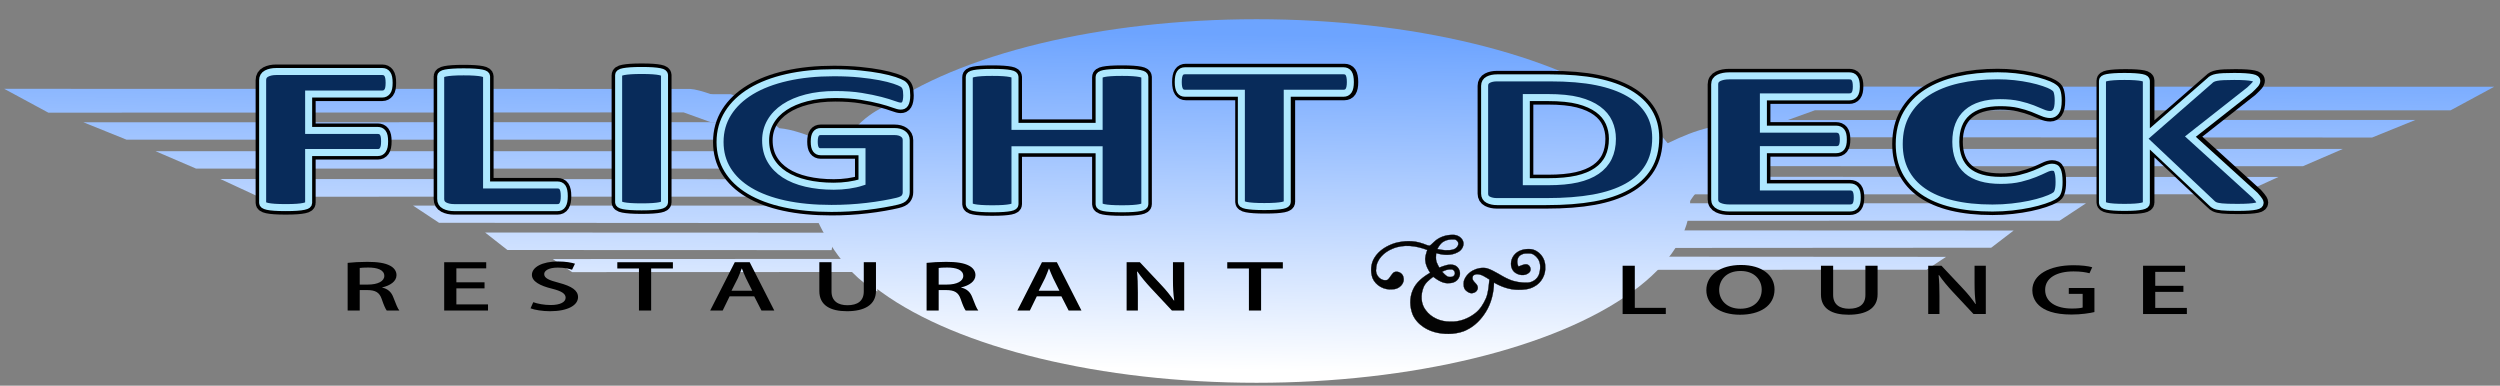 <?xml version="1.0" encoding="UTF-8" standalone="no"?>
<svg xmlns="http://www.w3.org/2000/svg" xmlns:xlink="http://www.w3.org/1999/xlink" xmlns:serif="http://www.serif.com/" width="100%" height="100%" viewBox="0 0 713 110" version="1.1" xml:space="preserve" style="fill-rule:evenodd;clip-rule:evenodd;stroke-miterlimit:10.43;">
    <rect x="0" y="0" width="713" height="110" fill="#808080" stroke="none"/>
    <g transform="matrix(1,0,0,1,-5.676,0.185)">
        <g id="Layer-1" serif:id="Layer 1">
            <g transform="matrix(1.333,-95.998,-95.998,-1.333,115.173,102.216)">
                <path d="M0.787,1.139L0.718,1.007L0.745,-0.88L0.717,-0.961L0.72,-1.152C0.72,-1.152 0.813,-0.958 0.815,-0.898L0.787,1.139ZM0.787,1.152L0.787,1.139L0.787,1.152Z" style="fill:url(#_Linear1);fill-rule:nonzero;"></path>
            </g>
            <g transform="matrix(1.333,-95.993,-95.993,-1.333,124.413,102.342)">
                <path d="M0.691,0.999L0.641,0.87L0.667,-0.995L0.719,-1.012L0.691,0.999ZM0.691,1.012L0.691,0.999L0.691,1.012Z" style="fill:url(#_Linear2);fill-rule:nonzero;"></path>
            </g>
            <g transform="matrix(1.333,-95.986,-95.986,-1.333,138.487,102.533)">
                <path d="M0.608,0.93L0.558,0.809L0.582,-0.925L0.634,-0.941L0.608,0.93ZM0.608,0.941L0.608,0.93L0.608,0.941Z" style="fill:url(#_Linear3);fill-rule:nonzero;"></path>
            </g>
            <g transform="matrix(1.333,-96,-96,-1.333,152.106,102.73)">
                <path d="M0.528,0.878L0.477,0.764L0.5,-0.874L0.552,-0.889L0.528,0.878ZM0.527,0.889L0.528,0.878L0.527,0.889Z" style="fill:url(#_Linear4);fill-rule:nonzero;"></path>
            </g>
            <g transform="matrix(1.333,-95.998,-95.998,-1.333,181.132,103.133)">
                <path d="M0.457,0.607L0.407,0.529L0.422,-0.605L0.474,-0.615L0.457,0.607ZM0.457,0.615L0.457,0.607L0.457,0.615Z" style="fill:url(#_Linear5);fill-rule:nonzero;"></path>
            </g>
            <g transform="matrix(1.333,-95.995,-95.995,-1.333,193.055,103.297)">
                <path d="M0.38,0.516L0.329,0.449L0.342,-0.514L0.394,-0.522L0.38,0.516ZM0.38,0.522L0.38,0.516L0.38,0.522Z" style="fill:url(#_Linear6);fill-rule:nonzero;"></path>
            </g>
            <g transform="matrix(1.333,-95.982,-95.982,-1.333,206.108,103.475)">
                <path d="M0.304,0.45L0.266,0.392L0.278,-0.449L0.317,-0.456L0.304,0.45ZM0.304,0.456L0.304,0.45L0.304,0.456Z" style="fill:url(#_Linear7);fill-rule:nonzero;"></path>
            </g>
            <g transform="matrix(1.333,-95.998,-95.998,-1.333,231.877,103.837)">
                <path d="M0.8,0.268C0.8,0.268 0.521,-0.045 0.422,-0.07C0.422,-0.07 0.277,-0.137 0.221,-0.247L0.774,-0.268C0.774,-0.268 0.736,-0.17 0.637,-0.135C0.637,-0.135 0.697,-0.025 0.702,0.051C0.702,0.051 0.791,0.16 0.801,0.196L0.8,0.268Z" style="fill:url(#_Linear8);fill-rule:nonzero;"></path>
            </g>
            <g transform="matrix(1.333,-95.996,-95.996,-1.333,606.716,109.04)">
                <path d="M0.868,0.899C0.864,0.959 0.765,1.15 0.765,1.15L0.768,0.96L0.798,0.88L0.824,-1.008L0.896,-1.137L0.896,-1.15L0.868,0.899Z" style="fill:url(#_Linear9);fill-rule:nonzero;"></path>
            </g>
            <g transform="matrix(1.333,-95.989,-95.989,-1.333,597.606,108.908)">
                <path d="M0.794,-0.999L0.794,-1.012L0.794,-0.999ZM0.766,1.012L0.715,0.993L0.74,-0.871L0.794,-0.999L0.766,1.012Z" style="fill:url(#_Linear10);fill-rule:nonzero;"></path>
            </g>
            <g transform="matrix(1.333,-95.998,-95.998,-1.333,583.764,108.722)">
                <path d="M0.705,-0.929L0.705,-0.941L0.705,-0.929ZM0.679,0.941L0.628,0.924L0.652,-0.811L0.705,-0.929L0.679,0.941Z" style="fill:url(#_Linear11);fill-rule:nonzero;"></path>
            </g>
            <g transform="matrix(1.333,-96.002,-96.002,-1.333,570.367,108.54)">
                <path d="M0.619,-0.878L0.619,-0.889L0.619,-0.878ZM0.595,0.889L0.543,0.873L0.566,-0.766L0.619,-0.878L0.595,0.889Z" style="fill:url(#_Linear12);fill-rule:nonzero;"></path>
            </g>
            <g transform="matrix(1.333,-95.992,-95.992,-1.333,541.547,108.133)">
                <path d="M0.533,-0.608L0.533,-0.615L0.533,-0.608ZM0.516,0.615L0.464,0.604L0.48,-0.53L0.533,-0.608L0.516,0.615Z" style="fill:url(#_Linear13);fill-rule:nonzero;"></path>
            </g>
            <g transform="matrix(1.333,-95.995,-95.995,-1.333,529.84,107.973)">
                <path d="M0.449,-0.516L0.449,-0.522L0.449,-0.516ZM0.435,0.522L0.383,0.512L0.397,-0.45L0.449,-0.516L0.435,0.522Z" style="fill:url(#_Linear14);fill-rule:nonzero;"></path>
            </g>
            <g transform="matrix(1.333,-96,-96,-1.333,516.995,107.797)">
                <path d="M0.368,-0.45L0.369,-0.456L0.368,-0.45ZM0.356,0.456L0.317,0.448L0.329,-0.393L0.368,-0.45L0.356,0.456Z" style="fill:url(#_Linear15);fill-rule:nonzero;"></path>
            </g>
            <g transform="matrix(1.333,-96,-96,-1.333,489.966,107.422)">
                <path d="M0.851,-0.196C0.84,-0.16 0.747,-0.053 0.747,-0.053C0.741,0.022 0.677,0.131 0.677,0.131C0.775,0.168 0.81,0.268 0.81,0.268L0.259,0.232C0.318,0.123 0.465,0.06 0.465,0.06C0.564,0.038 0.852,-0.268 0.852,-0.268L0.851,-0.196Z" style="fill:url(#_Linear16);fill-rule:nonzero;"></path>
            </g>
            <g transform="matrix(-3.10862e-15,96.009,96.009,3.10862e-15,364.055,8.655)">
                <ellipse cx="0.505" cy="0" rx="0.54" ry="1.288" style="fill:url(#_Linear17);"></ellipse>
            </g>
            <g transform="matrix(1,0,0,1,110.608,81.896)">
                <path d="M0,-0.919C2.877,-0.919 4.675,-1.909 4.675,-3.386C4.675,-5.168 2.578,-5.78 0.09,-5.78C-1.079,-5.78 -1.918,-5.727 -2.337,-5.654L-2.337,-0.919L0,-0.919ZM4.046,-0.072C5.754,0.306 6.713,1.278 7.252,2.736C7.942,4.537 8.511,5.959 8.961,6.481L5.364,6.481C5.035,6.085 4.496,4.879 3.926,3.186C3.297,1.35 2.188,0.647 -0.24,0.647L-2.337,0.647L-2.337,6.481L-5.784,6.481L-5.784,-7.112C-4.315,-7.274 -2.277,-7.4 -0.209,-7.4C2.787,-7.4 4.885,-7.076 6.323,-6.303C7.522,-5.672 8.151,-4.718 8.151,-3.602C8.151,-1.837 6.354,-0.631 4.046,-0.108L4.046,-0.072Z" style="fill-rule:nonzero;"></path>
            </g>
            <g transform="matrix(1,0,0,1,144.855,74.603)">
                <path d="M0,13.774L-12.497,13.774L-12.497,0L-0.509,0L-0.509,1.747L-9.021,1.747L-9.021,5.725L-0.989,5.725L-0.989,7.454L-9.021,7.454L-9.021,12.028L0,12.028L0,13.774Z" style="fill-rule:nonzero;"></path>
            </g>
            <g transform="matrix(1,0,0,1,168.824,86.217)">
                <path d="M0,-9.472C-0.749,-9.724 -2.188,-10.084 -4.076,-10.084C-6.803,-10.084 -7.941,-9.129 -7.941,-8.247C-7.941,-7.076 -6.653,-6.5 -3.746,-5.744C-0.06,-4.772 1.708,-3.566 1.708,-1.675C1.708,0.63 -1.139,2.358 -6.293,2.358C-8.451,2.358 -10.729,1.98 -11.837,1.53L-11.058,-0.217C-9.83,0.233 -7.972,0.593 -6.083,0.593C-3.356,0.593 -1.828,-0.253 -1.828,-1.495C-1.828,-2.665 -2.997,-3.386 -5.724,-4.07C-9.14,-4.899 -11.448,-6.141 -11.448,-8.013C-11.448,-10.192 -8.541,-11.83 -3.986,-11.83C-1.798,-11.83 -0.15,-11.506 0.839,-11.201L0,-9.472Z" style="fill-rule:nonzero;"></path>
            </g>
            <g transform="matrix(1,0,0,1,197.587,86.594)">
                <path d="M0,-10.208L-6.204,-10.208L-6.204,1.783L-9.68,1.783L-9.68,-10.208L-15.854,-10.208L-15.854,-11.991L0,-11.991L0,-10.208Z" style="fill-rule:nonzero;"></path>
            </g>
            <g transform="matrix(1,0,0,1,220.207,80.256)">
                <path d="M0,2.468L-1.798,-1.134C-2.217,-2.034 -2.607,-3.006 -2.937,-3.852L-2.997,-3.852C-3.326,-3.006 -3.686,-1.998 -4.076,-1.151L-5.904,2.468L0,2.468ZM6.293,8.121L2.637,8.121L0.57,4.071L-6.443,4.071L-8.421,8.121L-11.987,8.121L-4.975,-5.653L-0.719,-5.653L6.293,8.121Z" style="fill-rule:nonzero;"></path>
            </g>
            <g transform="matrix(1,0,0,1,255.503,80.418)">
                <path d="M0,2.342C0,6.429 -3.387,8.157 -8.271,8.157C-12.977,8.157 -16.153,6.501 -16.153,2.396L-16.153,-5.815L-12.677,-5.815L-12.677,2.522C-12.677,5.277 -10.789,6.446 -8.151,6.446C-5.274,6.446 -3.477,5.258 -3.477,2.522L-3.477,-5.815L0,-5.815L0,2.342Z" style="fill-rule:nonzero;"></path>
            </g>
            <g transform="matrix(1,0,0,1,275.725,81.896)">
                <path d="M0,-0.919C2.877,-0.919 4.675,-1.909 4.675,-3.386C4.675,-5.168 2.578,-5.78 0.09,-5.78C-1.079,-5.78 -1.918,-5.727 -2.337,-5.654L-2.337,-0.919L0,-0.919ZM4.046,-0.072C5.754,0.306 6.713,1.278 7.252,2.736C7.942,4.537 8.511,5.959 8.961,6.481L5.364,6.481C5.035,6.085 4.496,4.879 3.926,3.186C3.297,1.35 2.188,0.647 -0.24,0.647L-2.337,0.647L-2.337,6.481L-5.784,6.481L-5.784,-7.112C-4.315,-7.274 -2.277,-7.4 -0.209,-7.4C2.787,-7.4 4.885,-7.076 6.323,-6.303C7.522,-5.672 8.151,-4.718 8.151,-3.602C8.151,-1.837 6.354,-0.631 4.046,-0.108L4.046,-0.072Z" style="fill-rule:nonzero;"></path>
            </g>
            <g transform="matrix(1,0,0,1,307.815,80.256)">
                <path d="M0,2.468L-1.798,-1.134C-2.217,-2.034 -2.607,-3.006 -2.937,-3.852L-2.997,-3.852C-3.326,-3.006 -3.686,-1.998 -4.076,-1.151L-5.904,2.468L0,2.468ZM6.293,8.121L2.637,8.121L0.57,4.071L-6.443,4.071L-8.421,8.121L-11.987,8.121L-4.975,-5.653L-0.719,-5.653L6.293,8.121Z" style="fill-rule:nonzero;"></path>
            </g>
            <g transform="matrix(1,0,0,1,343.411,74.603)">
                <path d="M0,13.774L-3.506,13.774L-9.53,7.328C-10.909,5.834 -12.287,4.213 -13.336,2.665L-13.456,2.682C-13.276,4.429 -13.216,6.212 -13.216,8.625L-13.216,13.774L-16.423,13.774L-16.423,0L-12.647,0L-6.653,6.374C-5.215,7.886 -3.926,9.47 -2.937,10.929L-2.847,10.911C-3.117,9.039 -3.207,7.274 -3.207,5.078L-3.207,0L0,0L0,13.774Z" style="fill-rule:nonzero;"></path>
            </g>
            <g transform="matrix(1,0,0,1,371.543,86.594)">
                <path d="M0,-10.208L-6.203,-10.208L-6.203,1.783L-9.679,1.783L-9.679,-10.208L-15.853,-10.208L-15.853,-11.991L0,-11.991L0,-10.208Z" style="fill-rule:nonzero;"></path>
            </g>
            <g transform="matrix(1,0,0,1,480.764,75.603)">
                <path d="M0,13.774L-12.318,13.774L-12.318,0L-8.842,0L-8.842,12.009L0,12.009L0,13.774Z" style="fill-rule:nonzero;"></path>
            </g>
            <g transform="matrix(1,0,0,1,495.98,82.446)">
                <path d="M0,0.071C0,2.862 2.098,5.419 6.055,5.419C10.07,5.419 12.137,2.916 12.137,-0.019C12.137,-2.648 10.219,-5.348 6.113,-5.348C1.889,-5.348 0,-2.629 0,0.071M15.793,-0.091C15.793,4.699 11.508,7.13 5.934,7.13C0.09,7.13 -3.656,4.285 -3.656,0.126C-3.656,-4.214 0.359,-7.059 6.234,-7.059C12.318,-7.059 15.793,-4.052 15.793,-0.091" style="fill-rule:nonzero;"></path>
            </g>
            <g transform="matrix(1,0,0,1,541.166,81.418)">
                <path d="M0,2.342C0,6.429 -3.387,8.157 -8.271,8.157C-12.977,8.157 -16.152,6.501 -16.152,2.396L-16.152,-5.815L-12.676,-5.815L-12.676,2.522C-12.676,5.277 -10.789,6.446 -8.15,6.446C-5.273,6.446 -3.477,5.258 -3.477,2.522L-3.477,-5.815L0,-5.815L0,2.342Z" style="fill-rule:nonzero;"></path>
            </g>
            <g transform="matrix(1,0,0,1,572.027,75.603)">
                <path d="M0,13.774L-3.506,13.774L-9.531,7.328C-10.908,5.834 -12.287,4.213 -13.336,2.665L-13.457,2.682C-13.277,4.429 -13.217,6.212 -13.217,8.625L-13.217,13.774L-16.424,13.774L-16.424,0L-12.646,0L-6.654,6.374C-5.215,7.886 -3.926,9.47 -2.938,10.929L-2.848,10.911C-3.117,9.039 -3.207,7.274 -3.207,5.078L-3.207,0L0,0L0,13.774Z" style="fill-rule:nonzero;"></path>
            </g>
            <g transform="matrix(1,0,0,1,603.006,76.162)">
                <path d="M0,12.656C-1.287,12.963 -3.805,13.359 -6.531,13.359C-16.451,13.359 -17.711,8.623 -17.711,6.427C-17.711,1.962 -12.826,-0.703 -5.963,-0.703C-3.715,-0.703 -1.768,-0.469 -0.629,-0.127L-1.408,1.583C-2.486,1.295 -3.865,1.061 -5.963,1.061C-10.668,1.061 -14.055,2.843 -14.055,6.337C-14.055,9.811 -10.908,11.648 -6.412,11.648C-4.914,11.648 -3.865,11.522 -3.355,11.36L-3.355,7.47L-7.311,7.47L-7.311,5.797L0,5.797L0,12.656Z" style="fill-rule:nonzero;"></path>
            </g>
            <g transform="matrix(1,0,0,1,629.371,75.603)">
                <path d="M0,13.774L-12.496,13.774L-12.496,0L-0.508,0L-0.508,1.747L-9.02,1.747L-9.02,5.725L-0.988,5.725L-0.988,7.454L-9.02,7.454L-9.02,12.028L0,12.028L0,13.774Z" style="fill-rule:nonzero;"></path>
            </g>
            <g transform="matrix(1,0,0,1,418.623,83.164)">
                <path d="M0,-4.413C0.596,-4.338 1.406,-4.243 1.793,-4.821C2.287,-5.408 1.836,-6.427 1.098,-6.52C0.115,-6.629 -0.812,-6.284 -1.67,-5.856C-1.16,-5.329 -0.65,-4.768 0,-4.413ZM-3.033,-12.32C-1.555,-11.996 0.006,-11.78 1.494,-12.178C2.182,-12.363 2.801,-12.921 2.953,-13.629C3.102,-14.314 2.506,-14.992 1.84,-15.077C0.812,-15.109 -0.283,-15.035 -1.178,-14.475C-2.061,-14.033 -2.574,-13.152 -3.033,-12.32ZM-3.959,-14.352C-2.568,-15.717 -0.568,-16.382 1.35,-16.366C2.717,-16.434 4.221,-15.538 4.426,-14.111C4.545,-13.003 3.83,-11.935 2.863,-11.443C0.967,-10.367 -1.348,-10.551 -3.363,-11.172C-3.404,-10.321 -3.518,-9.448 -3.24,-8.619C-3.035,-8.063 -2.75,-7.541 -2.467,-7.021C-1.096,-7.553 0.432,-8.206 1.896,-7.696C3.275,-7.175 3.861,-5.382 3.109,-4.129C2.633,-3.137 1.527,-2.609 0.465,-2.61C-1.305,-2.372 -2.852,-3.421 -4.197,-4.416C-5.297,-3.577 -6.471,-2.683 -6.986,-1.348C-7.805,0.723 -7.752,3.281 -6.346,5.091C-4.777,7.27 -2.055,8.414 0.592,8.375C3.186,8.526 5.762,7.559 7.787,5.975C9.223,4.866 10.178,3.274 10.893,1.636C11.553,-0.042 11.639,-1.856 11.834,-3.628C10.672,-4.332 9.484,-5.262 8.043,-5.138C7.684,-5.018 7.125,-4.905 7.078,-4.451C6.609,-3.165 8.299,-2.666 8.486,-1.55C8.666,-0.768 8.035,0.026 7.283,0.174C6.566,0.456 5.752,0.072 5.225,-0.421C4.389,-1.063 4.424,-2.256 4.551,-3.198C5.373,-5.844 8.393,-7.337 11.039,-6.854C13.313,-6.179 15.17,-4.62 17.342,-3.71C19.006,-2.953 20.865,-2.692 22.682,-2.737C24.127,-2.785 25.51,-3.736 25.99,-5.111C26.43,-6.567 26.557,-8.3 25.639,-9.602C25.064,-10.38 24.217,-11.132 23.182,-11.059C22.475,-11.073 21.703,-11.15 21.062,-10.782C19.699,-10.263 19.498,-8.503 20.104,-7.337C20.889,-7.55 21.623,-8.061 22.469,-7.954C23.514,-7.772 23.986,-6.269 23.125,-5.57C21.922,-4.504 19.977,-4.811 18.852,-5.848C17.629,-7.096 17.785,-9.202 18.814,-10.517C19.918,-11.992 21.9,-12.446 23.65,-12.29C25.986,-11.989 27.793,-9.74 27.738,-7.406C27.986,-5.061 26.666,-2.662 24.57,-1.6C23.203,-0.82 21.568,-0.69 20.027,-0.706C17.59,-0.709 15.227,-1.552 13.137,-2.764C13.07,0.153 12.367,3.102 10.813,5.594C9.52,7.689 7.748,9.553 5.521,10.654C4.215,11.381 2.715,11.664 1.244,11.824C-1.541,12.021 -4.475,11.553 -6.846,10.008C-8.221,9.127 -9.385,7.878 -10.041,6.373C-10.914,4.163 -10.979,1.592 -10.027,-0.602C-9.104,-2.834 -7.105,-4.38 -5.062,-5.548C-5.707,-6.555 -6.307,-7.628 -6.412,-8.848C-6.623,-9.961 -6.209,-11.022 -5.881,-12.061C-9.012,-13.265 -12.607,-13.783 -15.777,-12.427C-18.154,-11.481 -20.443,-9.37 -20.473,-6.644C-20.807,-4.871 -19.078,-2.963 -17.234,-3.521C-16.631,-3.974 -16.332,-4.728 -15.82,-5.273C-14.992,-6.479 -12.885,-5.652 -12.715,-4.322C-12.158,-2.433 -14.037,-0.785 -15.814,-0.849C-18.152,-0.559 -20.629,-1.902 -21.525,-4.102C-22.131,-5.954 -22.014,-8.11 -20.979,-9.793C-19.686,-11.96 -17.377,-13.309 -15.021,-14.042C-12.527,-14.702 -9.826,-14.802 -7.365,-13.942C-6.645,-13.757 -5.984,-13.334 -5.236,-13.267C-4.748,-13.516 -4.391,-14.007 -3.959,-14.352Z" style="fill:rgb(4,4,4);fill-rule:nonzero;stroke:rgb(4,4,4);stroke-width:0.09px;"></path>
            </g>
            <g transform="matrix(1,0,0,1,650.574,22.818)">
                <path d="M0,34.767C0,34.976 -0.088,35.163 -0.262,35.324C-0.436,35.486 -0.77,35.621 -1.262,35.724C-1.754,35.829 -2.428,35.911 -3.283,35.968C-4.141,36.025 -5.219,36.053 -6.52,36.053C-8.582,36.053 -10.064,36.005 -10.969,35.911C-11.873,35.816 -12.523,35.672 -12.92,35.482C-13.318,35.291 -13.627,35.062 -13.848,34.795L-32.455,17.242L-32.455,34.795C-32.455,35.005 -32.551,35.187 -32.742,35.338C-32.932,35.492 -33.266,35.621 -33.74,35.724C-34.217,35.829 -34.852,35.911 -35.645,35.968C-36.438,36.025 -37.453,36.053 -38.689,36.053C-39.896,36.053 -40.902,36.025 -41.713,35.968C-42.521,35.911 -43.164,35.829 -43.639,35.724C-44.115,35.621 -44.457,35.492 -44.662,35.338C-44.869,35.187 -44.973,35.005 -44.973,34.795L-44.973,-0.056C-44.973,-0.266 -44.869,-0.447 -44.662,-0.599C-44.457,-0.752 -44.115,-0.876 -43.639,-0.971C-43.164,-1.067 -42.521,-1.143 -41.713,-1.2C-40.902,-1.256 -39.896,-1.286 -38.689,-1.286C-37.453,-1.286 -36.438,-1.256 -35.645,-1.2C-34.852,-1.143 -34.217,-1.067 -33.74,-0.971C-33.266,-0.876 -32.932,-0.752 -32.742,-0.599C-32.551,-0.447 -32.455,-0.266 -32.455,-0.056L-32.455,15.697L-14.42,-0.028C-14.197,-0.275 -13.928,-0.48 -13.611,-0.642C-13.293,-0.803 -12.881,-0.932 -12.373,-1.028C-11.865,-1.124 -11.215,-1.19 -10.422,-1.229C-9.629,-1.266 -8.613,-1.286 -7.377,-1.286C-6.107,-1.286 -5.061,-1.256 -4.234,-1.2C-3.41,-1.143 -2.752,-1.061 -2.26,-0.957C-1.77,-0.852 -1.428,-0.723 -1.236,-0.571C-1.047,-0.419 -0.951,-0.247 -0.951,-0.056C-0.951,0.268 -1.094,0.601 -1.379,0.945C-1.666,1.288 -2.205,1.831 -2.998,2.574L-19.893,15.869L-1.475,32.593C-0.777,33.375 -0.357,33.895 -0.215,34.152C-0.07,34.41 0,34.615 0,34.767" style="fill:white;fill-rule:nonzero;"></path>
            </g>
            <g transform="matrix(1,0,0,1,650.574,22.818)">
                <path d="M0,34.767C0,34.976 -0.088,35.163 -0.262,35.324C-0.436,35.486 -0.77,35.621 -1.262,35.724C-1.754,35.829 -2.428,35.911 -3.283,35.968C-4.141,36.025 -5.219,36.053 -6.52,36.053C-8.582,36.053 -10.064,36.005 -10.969,35.911C-11.873,35.816 -12.523,35.672 -12.92,35.482C-13.318,35.291 -13.627,35.062 -13.848,34.795L-32.455,17.242L-32.455,34.795C-32.455,35.005 -32.551,35.187 -32.742,35.338C-32.932,35.492 -33.266,35.621 -33.74,35.724C-34.217,35.829 -34.852,35.911 -35.645,35.968C-36.438,36.025 -37.453,36.053 -38.689,36.053C-39.896,36.053 -40.902,36.025 -41.713,35.968C-42.521,35.911 -43.164,35.829 -43.639,35.724C-44.115,35.621 -44.457,35.492 -44.662,35.338C-44.869,35.187 -44.973,35.005 -44.973,34.795L-44.973,-0.056C-44.973,-0.266 -44.869,-0.447 -44.662,-0.599C-44.457,-0.752 -44.115,-0.876 -43.639,-0.971C-43.164,-1.067 -42.521,-1.143 -41.713,-1.2C-40.902,-1.256 -39.896,-1.286 -38.689,-1.286C-37.453,-1.286 -36.438,-1.256 -35.645,-1.2C-34.852,-1.143 -34.217,-1.067 -33.74,-0.971C-33.266,-0.876 -32.932,-0.752 -32.742,-0.599C-32.551,-0.447 -32.455,-0.266 -32.455,-0.056L-32.455,15.697L-14.42,-0.028C-14.197,-0.275 -13.928,-0.48 -13.611,-0.642C-13.293,-0.803 -12.881,-0.932 -12.373,-1.028C-11.865,-1.124 -11.215,-1.19 -10.422,-1.229C-9.629,-1.266 -8.613,-1.286 -7.377,-1.286C-6.107,-1.286 -5.061,-1.256 -4.234,-1.2C-3.41,-1.143 -2.752,-1.061 -2.26,-0.957C-1.77,-0.852 -1.428,-0.723 -1.236,-0.571C-1.047,-0.419 -0.951,-0.247 -0.951,-0.056C-0.951,0.268 -1.094,0.601 -1.379,0.945C-1.666,1.288 -2.205,1.831 -2.998,2.574L-19.893,15.869L-1.475,32.593C-0.777,33.375 -0.357,33.895 -0.215,34.152C-0.07,34.41 0,34.615 0,34.767Z" style="fill:none;fill-rule:nonzero;stroke:black;stroke-width:4px;stroke-miterlimit:10;"></path>
            </g>
            <g transform="matrix(1,0,0,1,650.272,22.905)">
                <path d="M0,34.766C0,34.976 -0.088,35.162 -0.262,35.324C-0.437,35.486 -0.77,35.62 -1.262,35.724C-1.754,35.828 -2.428,35.911 -3.285,35.967C-4.141,36.024 -5.221,36.053 -6.521,36.053C-8.584,36.053 -10.066,36.004 -10.971,35.911C-11.875,35.815 -12.525,35.672 -12.922,35.481C-13.318,35.291 -13.627,35.062 -13.85,34.795L-32.457,17.241L-32.457,34.795C-32.457,35.004 -32.553,35.186 -32.742,35.338C-32.934,35.491 -33.266,35.62 -33.742,35.724C-34.217,35.828 -34.854,35.911 -35.645,35.967C-36.439,36.024 -37.453,36.053 -38.691,36.053C-39.896,36.053 -40.904,36.024 -41.713,35.967C-42.521,35.911 -43.164,35.828 -43.641,35.724C-44.117,35.62 -44.457,35.491 -44.664,35.338C-44.871,35.186 -44.973,35.004 -44.973,34.795L-44.973,-0.056C-44.973,-0.266 -44.871,-0.447 -44.664,-0.599C-44.457,-0.752 -44.117,-0.877 -43.641,-0.972C-43.164,-1.067 -42.521,-1.143 -41.713,-1.201C-40.904,-1.257 -39.896,-1.287 -38.691,-1.287C-37.453,-1.287 -36.439,-1.257 -35.645,-1.201C-34.854,-1.143 -34.217,-1.067 -33.742,-0.972C-33.266,-0.877 -32.934,-0.752 -32.742,-0.599C-32.553,-0.447 -32.457,-0.266 -32.457,-0.056L-32.457,15.697L-14.42,-0.028C-14.199,-0.275 -13.93,-0.48 -13.611,-0.642C-13.295,-0.804 -12.883,-0.933 -12.375,-1.029C-11.867,-1.125 -11.217,-1.191 -10.424,-1.229C-9.631,-1.267 -8.615,-1.287 -7.377,-1.287C-6.109,-1.287 -5.062,-1.257 -4.236,-1.201C-3.412,-1.143 -2.754,-1.062 -2.262,-0.957C-1.77,-0.852 -1.428,-0.724 -1.238,-0.572C-1.047,-0.419 -0.953,-0.248 -0.953,-0.056C-0.953,0.268 -1.096,0.601 -1.381,0.944C-1.666,1.287 -2.207,1.83 -2.998,2.574L-19.893,15.868L-1.477,32.593C-0.779,33.375 -0.357,33.895 -0.215,34.152C-0.072,34.409 0,34.614 0,34.766" style="fill:rgb(8,43,90);fill-rule:nonzero;"></path>
            </g>
            <g transform="matrix(1,0,0,1,650.272,22.905)">
                <path d="M0,34.766C0,34.976 -0.088,35.162 -0.262,35.324C-0.437,35.486 -0.77,35.62 -1.262,35.724C-1.754,35.828 -2.428,35.911 -3.285,35.967C-4.141,36.024 -5.221,36.053 -6.521,36.053C-8.584,36.053 -10.066,36.004 -10.971,35.911C-11.875,35.815 -12.525,35.672 -12.922,35.481C-13.318,35.291 -13.627,35.062 -13.85,34.795L-32.457,17.241L-32.457,34.795C-32.457,35.004 -32.553,35.186 -32.742,35.338C-32.934,35.491 -33.266,35.62 -33.742,35.724C-34.217,35.828 -34.854,35.911 -35.645,35.967C-36.439,36.024 -37.453,36.053 -38.691,36.053C-39.896,36.053 -40.904,36.024 -41.713,35.967C-42.521,35.911 -43.164,35.828 -43.641,35.724C-44.117,35.62 -44.457,35.491 -44.664,35.338C-44.871,35.186 -44.973,35.004 -44.973,34.795L-44.973,-0.056C-44.973,-0.266 -44.871,-0.447 -44.664,-0.599C-44.457,-0.752 -44.117,-0.877 -43.641,-0.972C-43.164,-1.067 -42.521,-1.143 -41.713,-1.201C-40.904,-1.257 -39.896,-1.287 -38.691,-1.287C-37.453,-1.287 -36.439,-1.257 -35.645,-1.201C-34.854,-1.143 -34.217,-1.067 -33.742,-0.972C-33.266,-0.877 -32.934,-0.752 -32.742,-0.599C-32.553,-0.447 -32.457,-0.266 -32.457,-0.056L-32.457,15.697L-14.42,-0.028C-14.199,-0.275 -13.93,-0.48 -13.611,-0.642C-13.295,-0.804 -12.883,-0.933 -12.375,-1.029C-11.867,-1.125 -11.217,-1.191 -10.424,-1.229C-9.631,-1.267 -8.615,-1.287 -7.377,-1.287C-6.109,-1.287 -5.062,-1.257 -4.236,-1.201C-3.412,-1.143 -2.754,-1.062 -2.262,-0.957C-1.77,-0.852 -1.428,-0.724 -1.238,-0.572C-1.047,-0.419 -0.953,-0.248 -0.953,-0.056C-0.953,0.268 -1.096,0.601 -1.381,0.944C-1.666,1.287 -2.207,1.83 -2.998,2.574L-19.893,15.868L-1.477,32.593C-0.779,33.375 -0.357,33.895 -0.215,34.152C-0.072,34.409 0,34.614 0,34.766Z" style="fill:none;fill-rule:nonzero;stroke:rgb(174,232,255);stroke-width:2px;stroke-miterlimit:4;"></path>
            </g>
            <g transform="matrix(1,0,0,1,592.924,28.869)">
                <path d="M0,22.838C0,23.49 -0.031,24.035 -0.094,24.473C-0.158,24.912 -0.24,25.28 -0.344,25.581C-0.449,25.882 -0.574,26.126 -0.719,26.315C-0.865,26.502 -1.189,26.74 -1.689,27.027C-2.189,27.316 -3.043,27.666 -4.252,28.08C-5.463,28.492 -6.838,28.862 -8.379,29.188C-9.924,29.513 -11.6,29.775 -13.414,29.977C-15.227,30.177 -17.094,30.277 -19.01,30.277C-23.303,30.277 -27.107,29.876 -30.422,29.075C-33.734,28.274 -36.52,27.09 -38.77,25.525C-41.02,23.96 -42.719,22.05 -43.865,19.796C-45.012,17.542 -45.586,14.963 -45.586,12.058C-45.586,8.702 -44.887,5.803 -43.49,3.361C-42.094,0.919 -40.145,-1.103 -37.645,-2.707C-35.143,-4.308 -32.184,-5.498 -28.764,-6.275C-25.348,-7.051 -21.594,-7.439 -17.51,-7.439C-15.842,-7.439 -14.205,-7.351 -12.6,-7.176C-10.996,-7 -9.496,-6.764 -8.098,-6.463C-6.701,-6.162 -5.451,-5.824 -4.346,-5.448C-3.242,-5.072 -2.461,-4.747 -2.002,-4.472C-1.543,-4.196 -1.219,-3.964 -1.033,-3.777C-0.846,-3.589 -0.699,-3.345 -0.594,-3.044C-0.49,-2.744 -0.406,-2.374 -0.344,-1.935C-0.283,-1.498 -0.25,-0.965 -0.25,-0.339C-0.25,1.113 -0.459,2.135 -0.875,2.723C-1.293,3.311 -1.836,3.606 -2.502,3.606C-3.211,3.606 -3.963,3.43 -4.754,3.079C-5.545,2.729 -6.482,2.34 -7.566,1.914C-8.65,1.489 -9.943,1.102 -11.443,0.75C-12.945,0.401 -14.736,0.225 -16.822,0.225C-20.906,0.225 -24.033,1.17 -26.201,3.061C-28.369,4.951 -29.451,7.725 -29.451,11.381C-29.451,13.184 -29.182,14.775 -28.639,16.152C-28.098,17.529 -27.295,18.682 -26.232,19.609C-25.17,20.535 -23.836,21.23 -22.23,21.693C-20.625,22.156 -18.76,22.389 -16.635,22.389C-14.467,22.389 -12.6,22.193 -11.037,21.806C-9.473,21.418 -8.109,20.986 -6.941,20.51C-5.775,20.034 -4.795,19.603 -4.004,19.213C-3.211,18.826 -2.543,18.631 -2.002,18.631C-1.627,18.631 -1.314,18.694 -1.064,18.818C-0.812,18.945 -0.615,19.177 -0.471,19.514C-0.324,19.853 -0.209,20.284 -0.125,20.811C-0.043,21.336 0,22.013 0,22.838" style="fill:white;fill-rule:nonzero;"></path>
            </g>
            <g transform="matrix(1,0,0,1,592.924,28.869)">
                <path d="M0,22.838C0,23.49 -0.031,24.035 -0.094,24.473C-0.158,24.912 -0.24,25.28 -0.344,25.581C-0.449,25.882 -0.574,26.126 -0.719,26.315C-0.865,26.502 -1.189,26.74 -1.689,27.027C-2.189,27.316 -3.043,27.666 -4.252,28.08C-5.463,28.492 -6.838,28.862 -8.379,29.188C-9.924,29.513 -11.6,29.775 -13.414,29.977C-15.227,30.177 -17.094,30.277 -19.01,30.277C-23.303,30.277 -27.107,29.876 -30.422,29.075C-33.734,28.274 -36.52,27.09 -38.77,25.525C-41.02,23.96 -42.719,22.05 -43.865,19.796C-45.012,17.542 -45.586,14.963 -45.586,12.058C-45.586,8.702 -44.887,5.803 -43.49,3.361C-42.094,0.919 -40.145,-1.103 -37.645,-2.707C-35.143,-4.308 -32.184,-5.498 -28.764,-6.275C-25.348,-7.051 -21.594,-7.439 -17.51,-7.439C-15.842,-7.439 -14.205,-7.351 -12.6,-7.176C-10.996,-7 -9.496,-6.764 -8.098,-6.463C-6.701,-6.162 -5.451,-5.824 -4.346,-5.448C-3.242,-5.072 -2.461,-4.747 -2.002,-4.472C-1.543,-4.196 -1.219,-3.964 -1.033,-3.777C-0.846,-3.589 -0.699,-3.345 -0.594,-3.044C-0.49,-2.744 -0.406,-2.374 -0.344,-1.935C-0.283,-1.498 -0.25,-0.965 -0.25,-0.339C-0.25,1.113 -0.459,2.135 -0.875,2.723C-1.293,3.311 -1.836,3.606 -2.502,3.606C-3.211,3.606 -3.963,3.43 -4.754,3.079C-5.545,2.729 -6.482,2.34 -7.566,1.914C-8.65,1.489 -9.943,1.102 -11.443,0.75C-12.945,0.401 -14.736,0.225 -16.822,0.225C-20.906,0.225 -24.033,1.17 -26.201,3.061C-28.369,4.951 -29.451,7.725 -29.451,11.381C-29.451,13.184 -29.182,14.775 -28.639,16.152C-28.098,17.529 -27.295,18.682 -26.232,19.609C-25.17,20.535 -23.836,21.23 -22.23,21.693C-20.625,22.156 -18.76,22.389 -16.635,22.389C-14.467,22.389 -12.6,22.193 -11.037,21.806C-9.473,21.418 -8.109,20.986 -6.941,20.51C-5.775,20.034 -4.795,19.603 -4.004,19.213C-3.211,18.826 -2.543,18.631 -2.002,18.631C-1.627,18.631 -1.314,18.694 -1.064,18.818C-0.812,18.945 -0.615,19.177 -0.471,19.514C-0.324,19.853 -0.209,20.284 -0.125,20.811C-0.043,21.336 0,22.013 0,22.838Z" style="fill:none;fill-rule:nonzero;stroke:black;stroke-width:4px;stroke-miterlimit:10;"></path>
            </g>
            <g transform="matrix(1,0,0,1,592.924,28.869)">
                <path d="M0,22.838C0,23.49 -0.031,24.035 -0.094,24.473C-0.158,24.912 -0.24,25.28 -0.344,25.581C-0.449,25.882 -0.574,26.126 -0.719,26.315C-0.865,26.502 -1.189,26.74 -1.689,27.027C-2.189,27.316 -3.043,27.666 -4.252,28.08C-5.463,28.492 -6.838,28.862 -8.379,29.188C-9.924,29.513 -11.6,29.775 -13.414,29.977C-15.227,30.177 -17.094,30.277 -19.01,30.277C-23.303,30.277 -27.107,29.876 -30.422,29.075C-33.734,28.274 -36.52,27.09 -38.77,25.525C-41.02,23.96 -42.719,22.05 -43.865,19.796C-45.012,17.542 -45.586,14.963 -45.586,12.058C-45.586,8.702 -44.887,5.803 -43.49,3.361C-42.094,0.919 -40.145,-1.103 -37.645,-2.707C-35.143,-4.308 -32.184,-5.498 -28.764,-6.275C-25.348,-7.051 -21.594,-7.439 -17.51,-7.439C-15.842,-7.439 -14.205,-7.351 -12.6,-7.176C-10.996,-7 -9.496,-6.764 -8.098,-6.463C-6.701,-6.162 -5.451,-5.824 -4.346,-5.448C-3.242,-5.072 -2.461,-4.747 -2.002,-4.472C-1.543,-4.196 -1.219,-3.964 -1.033,-3.777C-0.846,-3.589 -0.699,-3.345 -0.594,-3.044C-0.49,-2.744 -0.406,-2.374 -0.344,-1.935C-0.283,-1.498 -0.25,-0.965 -0.25,-0.339C-0.25,1.113 -0.459,2.135 -0.875,2.723C-1.293,3.311 -1.836,3.606 -2.502,3.606C-3.211,3.606 -3.963,3.43 -4.754,3.079C-5.545,2.729 -6.482,2.34 -7.566,1.914C-8.65,1.489 -9.943,1.102 -11.443,0.75C-12.945,0.401 -14.736,0.225 -16.822,0.225C-20.906,0.225 -24.033,1.17 -26.201,3.061C-28.369,4.951 -29.451,7.725 -29.451,11.381C-29.451,13.184 -29.182,14.775 -28.639,16.152C-28.098,17.529 -27.295,18.682 -26.232,19.609C-25.17,20.535 -23.836,21.23 -22.23,21.693C-20.625,22.156 -18.76,22.389 -16.635,22.389C-14.467,22.389 -12.6,22.193 -11.037,21.806C-9.473,21.418 -8.109,20.986 -6.941,20.51C-5.775,20.034 -4.795,19.603 -4.004,19.213C-3.211,18.826 -2.543,18.631 -2.002,18.631C-1.627,18.631 -1.314,18.694 -1.064,18.818C-0.812,18.945 -0.615,19.177 -0.471,19.514C-0.324,19.853 -0.209,20.284 -0.125,20.811C-0.043,21.336 0,22.013 0,22.838" style="fill:rgb(8,43,90);fill-rule:nonzero;"></path>
            </g>
            <g transform="matrix(1,0,0,1,592.924,28.869)">
                <path d="M0,22.838C0,23.49 -0.031,24.035 -0.094,24.473C-0.158,24.912 -0.24,25.28 -0.344,25.581C-0.449,25.882 -0.574,26.126 -0.719,26.315C-0.865,26.502 -1.189,26.74 -1.689,27.027C-2.189,27.316 -3.043,27.666 -4.252,28.08C-5.463,28.492 -6.838,28.862 -8.379,29.188C-9.924,29.513 -11.6,29.775 -13.414,29.977C-15.227,30.177 -17.094,30.277 -19.01,30.277C-23.303,30.277 -27.107,29.876 -30.422,29.075C-33.734,28.274 -36.52,27.09 -38.77,25.525C-41.02,23.96 -42.719,22.05 -43.865,19.796C-45.012,17.542 -45.586,14.963 -45.586,12.058C-45.586,8.702 -44.887,5.803 -43.49,3.361C-42.094,0.919 -40.145,-1.103 -37.645,-2.707C-35.143,-4.308 -32.184,-5.498 -28.764,-6.275C-25.348,-7.051 -21.594,-7.439 -17.51,-7.439C-15.842,-7.439 -14.205,-7.351 -12.6,-7.176C-10.996,-7 -9.496,-6.764 -8.098,-6.463C-6.701,-6.162 -5.451,-5.824 -4.346,-5.448C-3.242,-5.072 -2.461,-4.747 -2.002,-4.472C-1.543,-4.196 -1.219,-3.964 -1.033,-3.777C-0.846,-3.589 -0.699,-3.345 -0.594,-3.044C-0.49,-2.744 -0.406,-2.374 -0.344,-1.935C-0.283,-1.498 -0.25,-0.965 -0.25,-0.339C-0.25,1.113 -0.459,2.135 -0.875,2.723C-1.293,3.311 -1.836,3.606 -2.502,3.606C-3.211,3.606 -3.963,3.43 -4.754,3.079C-5.545,2.729 -6.482,2.34 -7.566,1.914C-8.65,1.489 -9.943,1.102 -11.443,0.75C-12.945,0.401 -14.736,0.225 -16.822,0.225C-20.906,0.225 -24.033,1.17 -26.201,3.061C-28.369,4.951 -29.451,7.725 -29.451,11.381C-29.451,13.184 -29.182,14.775 -28.639,16.152C-28.098,17.529 -27.295,18.682 -26.232,19.609C-25.17,20.535 -23.836,21.23 -22.23,21.693C-20.625,22.156 -18.76,22.389 -16.635,22.389C-14.467,22.389 -12.6,22.193 -11.037,21.806C-9.473,21.418 -8.109,20.986 -6.941,20.51C-5.775,20.034 -4.795,19.603 -4.004,19.213C-3.211,18.826 -2.543,18.631 -2.002,18.631C-1.627,18.631 -1.314,18.694 -1.064,18.818C-0.812,18.945 -0.615,19.177 -0.471,19.514C-0.324,19.853 -0.209,20.284 -0.125,20.811C-0.043,21.336 0,22.013 0,22.838Z" style="fill:none;fill-rule:nonzero;stroke:rgb(174,232,255);stroke-width:2px;stroke-miterlimit:4;"></path>
            </g>
            <g transform="matrix(1,0,0,1,535.369,24.448)">
                <path d="M0,31.679C0,32.242 -0.045,32.712 -0.133,33.091C-0.221,33.47 -0.354,33.775 -0.531,34.009C-0.707,34.242 -0.928,34.411 -1.193,34.518C-1.459,34.624 -1.75,34.678 -2.068,34.678L-36.529,34.678C-37.695,34.678 -38.676,34.489 -39.471,34.111C-40.266,33.732 -40.664,33.116 -40.664,32.261L-40.664,-0.581C-40.664,-1.435 -40.266,-2.051 -39.471,-2.43C-38.676,-2.809 -37.695,-2.999 -36.529,-2.999L-2.279,-2.999C-1.961,-2.999 -1.68,-2.95 -1.432,-2.852C-1.186,-2.755 -0.973,-2.586 -0.795,-2.342C-0.619,-2.1 -0.486,-1.79 -0.398,-1.411C-0.311,-1.033 -0.266,-0.552 -0.266,0.031C-0.266,0.574 -0.311,1.034 -0.398,1.413C-0.486,1.791 -0.619,2.097 -0.795,2.33C-0.973,2.564 -1.186,2.734 -1.432,2.839C-1.68,2.947 -1.961,2.999 -2.279,2.999L-26.773,2.999L-26.773,12.2L-6.045,12.2C-5.727,12.2 -5.434,12.254 -5.17,12.361C-4.904,12.468 -4.684,12.632 -4.506,12.856C-4.33,13.079 -4.197,13.38 -4.109,13.758C-4.021,14.136 -3.977,14.598 -3.977,15.142C-3.977,15.704 -4.021,16.17 -4.109,16.538C-4.197,16.908 -4.33,17.204 -4.506,17.427C-4.684,17.65 -4.904,17.81 -5.17,17.908C-5.434,18.005 -5.727,18.053 -6.045,18.053L-26.773,18.053L-26.773,28.68L-2.068,28.68C-1.75,28.68 -1.459,28.734 -1.193,28.84C-0.928,28.947 -0.707,29.116 -0.531,29.35C-0.354,29.583 -0.221,29.888 -0.133,30.267C-0.045,30.646 0,31.117 0,31.679" style="fill:white;fill-rule:nonzero;"></path>
            </g>
            <g transform="matrix(1,0,0,1,535.369,24.448)">
                <path d="M0,31.679C0,32.242 -0.045,32.712 -0.133,33.091C-0.221,33.47 -0.354,33.775 -0.531,34.009C-0.707,34.242 -0.928,34.411 -1.193,34.518C-1.459,34.624 -1.75,34.678 -2.068,34.678L-36.529,34.678C-37.695,34.678 -38.676,34.489 -39.471,34.111C-40.266,33.732 -40.664,33.116 -40.664,32.261L-40.664,-0.581C-40.664,-1.435 -40.266,-2.051 -39.471,-2.43C-38.676,-2.809 -37.695,-2.999 -36.529,-2.999L-2.279,-2.999C-1.961,-2.999 -1.68,-2.95 -1.432,-2.852C-1.186,-2.755 -0.973,-2.586 -0.795,-2.342C-0.619,-2.1 -0.486,-1.79 -0.398,-1.411C-0.311,-1.033 -0.266,-0.552 -0.266,0.031C-0.266,0.574 -0.311,1.034 -0.398,1.413C-0.486,1.791 -0.619,2.097 -0.795,2.33C-0.973,2.564 -1.186,2.734 -1.432,2.839C-1.68,2.947 -1.961,2.999 -2.279,2.999L-26.773,2.999L-26.773,12.2L-6.045,12.2C-5.727,12.2 -5.434,12.254 -5.17,12.361C-4.904,12.468 -4.684,12.632 -4.506,12.856C-4.33,13.079 -4.197,13.38 -4.109,13.758C-4.021,14.136 -3.977,14.598 -3.977,15.142C-3.977,15.704 -4.021,16.17 -4.109,16.538C-4.197,16.908 -4.33,17.204 -4.506,17.427C-4.684,17.65 -4.904,17.81 -5.17,17.908C-5.434,18.005 -5.727,18.053 -6.045,18.053L-26.773,18.053L-26.773,28.68L-2.068,28.68C-1.75,28.68 -1.459,28.734 -1.193,28.84C-0.928,28.947 -0.707,29.116 -0.531,29.35C-0.354,29.583 -0.221,29.888 -0.133,30.267C-0.045,30.646 0,31.117 0,31.679Z" style="fill:none;fill-rule:nonzero;stroke:black;stroke-width:4px;stroke-miterlimit:10;"></path>
            </g>
            <g transform="matrix(1,0,0,1,535.369,24.448)">
                <path d="M0,31.679C0,32.242 -0.045,32.712 -0.133,33.091C-0.221,33.47 -0.354,33.775 -0.531,34.009C-0.707,34.242 -0.928,34.411 -1.193,34.518C-1.459,34.624 -1.75,34.678 -2.068,34.678L-36.529,34.678C-37.695,34.678 -38.676,34.489 -39.471,34.111C-40.266,33.732 -40.664,33.116 -40.664,32.261L-40.664,-0.581C-40.664,-1.435 -40.266,-2.051 -39.471,-2.43C-38.676,-2.809 -37.695,-2.999 -36.529,-2.999L-2.279,-2.999C-1.961,-2.999 -1.68,-2.95 -1.432,-2.852C-1.186,-2.755 -0.973,-2.586 -0.795,-2.342C-0.619,-2.1 -0.486,-1.79 -0.398,-1.411C-0.311,-1.033 -0.266,-0.552 -0.266,0.031C-0.266,0.574 -0.311,1.034 -0.398,1.413C-0.486,1.791 -0.619,2.097 -0.795,2.33C-0.973,2.564 -1.186,2.734 -1.432,2.839C-1.68,2.947 -1.961,2.999 -2.279,2.999L-26.773,2.999L-26.773,12.2L-6.045,12.2C-5.727,12.2 -5.434,12.254 -5.17,12.361C-4.904,12.468 -4.684,12.632 -4.506,12.856C-4.33,13.079 -4.197,13.38 -4.109,13.758C-4.021,14.136 -3.977,14.598 -3.977,15.142C-3.977,15.704 -4.021,16.17 -4.109,16.538C-4.197,16.908 -4.33,17.204 -4.506,17.427C-4.684,17.65 -4.904,17.81 -5.17,17.908C-5.434,18.005 -5.727,18.053 -6.045,18.053L-26.773,18.053L-26.773,28.68L-2.068,28.68C-1.75,28.68 -1.459,28.734 -1.193,28.84C-0.928,28.947 -0.707,29.116 -0.531,29.35C-0.354,29.583 -0.221,29.888 -0.133,30.267C-0.045,30.646 0,31.117 0,31.679" style="fill:rgb(8,43,90);fill-rule:nonzero;"></path>
            </g>
            <g transform="matrix(1,0,0,1,535.369,24.448)">
                <path d="M0,31.679C0,32.242 -0.045,32.712 -0.133,33.091C-0.221,33.47 -0.354,33.775 -0.531,34.009C-0.707,34.242 -0.928,34.411 -1.193,34.518C-1.459,34.624 -1.75,34.678 -2.068,34.678L-36.529,34.678C-37.695,34.678 -38.676,34.489 -39.471,34.111C-40.266,33.732 -40.664,33.116 -40.664,32.261L-40.664,-0.581C-40.664,-1.435 -40.266,-2.051 -39.471,-2.43C-38.676,-2.809 -37.695,-2.999 -36.529,-2.999L-2.279,-2.999C-1.961,-2.999 -1.68,-2.95 -1.432,-2.852C-1.186,-2.755 -0.973,-2.586 -0.795,-2.342C-0.619,-2.1 -0.486,-1.79 -0.398,-1.411C-0.311,-1.033 -0.266,-0.552 -0.266,0.031C-0.266,0.574 -0.311,1.034 -0.398,1.413C-0.486,1.791 -0.619,2.097 -0.795,2.33C-0.973,2.564 -1.186,2.734 -1.432,2.839C-1.68,2.947 -1.961,2.999 -2.279,2.999L-26.773,2.999L-26.773,12.2L-6.045,12.2C-5.727,12.2 -5.434,12.254 -5.17,12.361C-4.904,12.468 -4.684,12.632 -4.506,12.856C-4.33,13.079 -4.197,13.38 -4.109,13.758C-4.021,14.136 -3.977,14.598 -3.977,15.142C-3.977,15.704 -4.021,16.17 -4.109,16.538C-4.197,16.908 -4.33,17.204 -4.506,17.427C-4.684,17.65 -4.904,17.81 -5.17,17.908C-5.434,18.005 -5.727,18.053 -6.045,18.053L-26.773,18.053L-26.773,28.68L-2.068,28.68C-1.75,28.68 -1.459,28.734 -1.193,28.84C-0.928,28.947 -0.707,29.116 -0.531,29.35C-0.354,29.583 -0.221,29.888 -0.133,30.267C-0.045,30.646 0,31.117 0,31.679Z" style="fill:none;fill-rule:nonzero;stroke:rgb(174,232,255);stroke-width:2px;stroke-miterlimit:4;"></path>
            </g>
            <g transform="matrix(1,0,0,1,465.537,39.938)">
                <path d="M0,-0.544C0,-2.217 -0.326,-3.771 -0.977,-5.208C-1.627,-6.644 -2.672,-7.889 -4.107,-8.943C-5.545,-9.997 -7.393,-10.819 -9.646,-11.411C-11.9,-12.001 -14.857,-12.298 -18.52,-12.298L-24.557,-12.298L-24.557,11.699L-18.338,11.699C-15.07,11.699 -12.316,11.444 -10.076,10.935C-7.838,10.427 -5.969,9.659 -4.471,8.632C-2.973,7.604 -1.854,6.327 -1.111,4.8C-0.371,3.273 0,1.491 0,-0.544M12.346,-0.79C12.346,2.446 11.643,5.214 10.234,7.514C8.828,9.813 6.809,11.69 4.176,13.144C1.543,14.599 -1.656,15.667 -5.424,16.349C-9.191,17.03 -13.678,17.371 -18.883,17.371L-32.908,17.371C-33.906,17.371 -34.746,17.194 -35.428,16.839C-36.107,16.485 -36.447,15.908 -36.447,15.108L-36.447,-15.651C-36.447,-16.451 -36.107,-17.028 -35.428,-17.383C-34.746,-17.737 -33.906,-17.915 -32.908,-17.915L-17.838,-17.915C-12.604,-17.915 -8.164,-17.546 -4.516,-16.81C-0.871,-16.073 2.201,-14.983 4.697,-13.538C7.193,-12.093 9.092,-10.307 10.395,-8.18C11.695,-6.053 12.346,-3.589 12.346,-0.79" style="fill:white;fill-rule:nonzero;"></path>
            </g>
            <g transform="matrix(1,0,0,1,465.537,39.938)">
                <path d="M0,-0.544C0,-2.217 -0.326,-3.771 -0.977,-5.208C-1.627,-6.644 -2.672,-7.889 -4.107,-8.943C-5.545,-9.997 -7.393,-10.819 -9.646,-11.411C-11.9,-12.001 -14.857,-12.298 -18.52,-12.298L-24.557,-12.298L-24.557,11.699L-18.338,11.699C-15.07,11.699 -12.316,11.444 -10.076,10.935C-7.838,10.427 -5.969,9.659 -4.471,8.632C-2.973,7.604 -1.854,6.327 -1.111,4.8C-0.371,3.273 0,1.491 0,-0.544ZM12.346,-0.79C12.346,2.446 11.643,5.214 10.234,7.514C8.828,9.813 6.809,11.69 4.176,13.144C1.543,14.599 -1.656,15.667 -5.424,16.349C-9.191,17.03 -13.678,17.371 -18.883,17.371L-32.908,17.371C-33.906,17.371 -34.746,17.194 -35.428,16.839C-36.107,16.485 -36.447,15.908 -36.447,15.108L-36.447,-15.651C-36.447,-16.451 -36.107,-17.028 -35.428,-17.383C-34.746,-17.737 -33.906,-17.915 -32.908,-17.915L-17.838,-17.915C-12.604,-17.915 -8.164,-17.546 -4.516,-16.81C-0.871,-16.073 2.201,-14.983 4.697,-13.538C7.193,-12.093 9.092,-10.307 10.395,-8.18C11.695,-6.053 12.346,-3.589 12.346,-0.79Z" style="fill:none;fill-rule:nonzero;stroke:black;stroke-width:4px;stroke-miterlimit:10;"></path>
            </g>
            <g transform="matrix(1,0,0,1,465.537,39.938)">
                <path d="M0,-0.544C0,-2.217 -0.326,-3.771 -0.977,-5.208C-1.627,-6.644 -2.672,-7.889 -4.107,-8.943C-5.545,-9.997 -7.393,-10.819 -9.646,-11.411C-11.9,-12.001 -14.857,-12.298 -18.52,-12.298L-24.557,-12.298L-24.557,11.699L-18.338,11.699C-15.07,11.699 -12.316,11.444 -10.076,10.935C-7.838,10.427 -5.969,9.659 -4.471,8.632C-2.973,7.604 -1.854,6.327 -1.111,4.8C-0.371,3.273 0,1.491 0,-0.544M12.346,-0.79C12.346,2.446 11.643,5.214 10.234,7.514C8.828,9.813 6.809,11.69 4.176,13.144C1.543,14.599 -1.656,15.667 -5.424,16.349C-9.191,17.03 -13.678,17.371 -18.883,17.371L-32.908,17.371C-33.906,17.371 -34.746,17.194 -35.428,16.839C-36.107,16.485 -36.447,15.908 -36.447,15.108L-36.447,-15.651C-36.447,-16.451 -36.107,-17.028 -35.428,-17.383C-34.746,-17.737 -33.906,-17.915 -32.908,-17.915L-17.838,-17.915C-12.604,-17.915 -8.164,-17.546 -4.516,-16.81C-0.871,-16.073 2.201,-14.983 4.697,-13.538C7.193,-12.093 9.092,-10.307 10.395,-8.18C11.695,-6.053 12.346,-3.589 12.346,-0.79" style="fill:rgb(8,43,90);fill-rule:nonzero;"></path>
            </g>
            <g transform="matrix(1,0,0,1,465.537,39.938)">
                <path d="M0,-0.544C0,-2.217 -0.326,-3.771 -0.977,-5.208C-1.627,-6.644 -2.672,-7.889 -4.107,-8.943C-5.545,-9.997 -7.393,-10.819 -9.646,-11.411C-11.9,-12.001 -14.857,-12.298 -18.52,-12.298L-24.557,-12.298L-24.557,11.699L-18.338,11.699C-15.07,11.699 -12.316,11.444 -10.076,10.935C-7.838,10.427 -5.969,9.659 -4.471,8.632C-2.973,7.604 -1.854,6.327 -1.111,4.8C-0.371,3.273 0,1.491 0,-0.544ZM12.346,-0.79C12.346,2.446 11.643,5.214 10.234,7.514C8.828,9.813 6.809,11.69 4.176,13.144C1.543,14.599 -1.656,15.667 -5.424,16.349C-9.191,17.03 -13.678,17.371 -18.883,17.371L-32.908,17.371C-33.906,17.371 -34.746,17.194 -35.428,16.839C-36.107,16.485 -36.447,15.908 -36.447,15.108L-36.447,-15.651C-36.447,-16.451 -36.107,-17.028 -35.428,-17.383C-34.746,-17.737 -33.906,-17.915 -32.908,-17.915L-17.838,-17.915C-12.604,-17.915 -8.164,-17.546 -4.516,-16.81C-0.871,-16.073 2.201,-14.983 4.697,-13.538C7.193,-12.093 9.092,-10.307 10.395,-8.18C11.695,-6.053 12.346,-3.589 12.346,-0.79Z" style="fill:none;fill-rule:nonzero;stroke:rgb(174,232,255);stroke-width:2px;stroke-miterlimit:4;"></path>
            </g>
            <g transform="matrix(1,0,0,1,116.656,55.797)">
                <path d="M0,-32.359C0,-31.762 -0.042,-31.259 -0.124,-30.852C-0.207,-30.444 -0.34,-30.12 -0.521,-29.881C-0.704,-29.643 -0.911,-29.463 -1.143,-29.344C-1.375,-29.225 -1.64,-29.165 -1.937,-29.165L-22.956,-29.165L-22.956,-18.777L-3.229,-18.777C-2.932,-18.777 -2.667,-18.727 -2.435,-18.628C-2.203,-18.528 -1.996,-18.359 -1.813,-18.12C-1.632,-17.881 -1.499,-17.563 -1.416,-17.165C-1.333,-16.766 -1.292,-16.269 -1.292,-15.672C-1.292,-15.075 -1.333,-14.578 -1.416,-14.18C-1.499,-13.782 -1.632,-13.454 -1.813,-13.194C-1.996,-12.936 -2.203,-12.752 -2.435,-12.642C-2.667,-12.533 -2.932,-12.478 -3.229,-12.478L-22.956,-12.478L-22.956,1.91C-22.956,2.129 -23.055,2.318 -23.254,2.477C-23.453,2.636 -23.809,2.771 -24.322,2.88C-24.836,2.99 -25.507,3.074 -26.334,3.134C-27.163,3.194 -28.223,3.224 -29.515,3.224C-30.774,3.224 -31.825,3.194 -32.67,3.134C-33.515,3.074 -34.186,2.99 -34.682,2.88C-35.179,2.771 -35.536,2.636 -35.75,2.477C-35.966,2.318 -36.074,2.129 -36.074,1.91L-36.074,-33.105C-36.074,-33.981 -35.701,-34.613 -34.956,-35.001C-34.21,-35.389 -33.291,-35.583 -32.198,-35.583L-1.937,-35.583C-1.64,-35.583 -1.375,-35.528 -1.143,-35.419C-0.911,-35.309 -0.704,-35.13 -0.521,-34.881C-0.34,-34.632 -0.207,-34.299 -0.124,-33.881C-0.042,-33.463 0,-32.956 0,-32.359" style="fill:white;fill-rule:nonzero;"></path>
            </g>
            <g transform="matrix(1,0,0,1,116.656,55.797)">
                <path d="M0,-32.359C0,-31.762 -0.042,-31.259 -0.124,-30.852C-0.207,-30.444 -0.34,-30.12 -0.521,-29.881C-0.704,-29.643 -0.911,-29.463 -1.143,-29.344C-1.375,-29.225 -1.64,-29.165 -1.937,-29.165L-22.956,-29.165L-22.956,-18.777L-3.229,-18.777C-2.932,-18.777 -2.667,-18.727 -2.435,-18.628C-2.203,-18.528 -1.996,-18.359 -1.813,-18.12C-1.632,-17.881 -1.499,-17.563 -1.416,-17.165C-1.333,-16.766 -1.292,-16.269 -1.292,-15.672C-1.292,-15.075 -1.333,-14.578 -1.416,-14.18C-1.499,-13.782 -1.632,-13.454 -1.813,-13.194C-1.996,-12.936 -2.203,-12.752 -2.435,-12.642C-2.667,-12.533 -2.932,-12.478 -3.229,-12.478L-22.956,-12.478L-22.956,1.91C-22.956,2.129 -23.055,2.318 -23.254,2.477C-23.453,2.636 -23.809,2.771 -24.322,2.88C-24.836,2.99 -25.507,3.074 -26.334,3.134C-27.163,3.194 -28.223,3.224 -29.515,3.224C-30.774,3.224 -31.825,3.194 -32.67,3.134C-33.515,3.074 -34.186,2.99 -34.682,2.88C-35.179,2.771 -35.536,2.636 -35.75,2.477C-35.966,2.318 -36.074,2.129 -36.074,1.91L-36.074,-33.105C-36.074,-33.981 -35.701,-34.613 -34.956,-35.001C-34.21,-35.389 -33.291,-35.583 -32.198,-35.583L-1.937,-35.583C-1.64,-35.583 -1.375,-35.528 -1.143,-35.419C-0.911,-35.309 -0.704,-35.13 -0.521,-34.881C-0.34,-34.632 -0.207,-34.299 -0.124,-33.881C-0.042,-33.463 0,-32.956 0,-32.359Z" style="fill:none;fill-rule:nonzero;stroke:black;stroke-width:4px;stroke-miterlimit:10;"></path>
            </g>
            <g transform="matrix(1,0,0,1,116.656,55.797)">
                <path d="M0,-32.359C0,-31.762 -0.042,-31.259 -0.124,-30.852C-0.207,-30.444 -0.34,-30.12 -0.521,-29.881C-0.704,-29.643 -0.911,-29.463 -1.143,-29.344C-1.375,-29.225 -1.64,-29.165 -1.937,-29.165L-22.956,-29.165L-22.956,-18.777L-3.229,-18.777C-2.932,-18.777 -2.667,-18.727 -2.435,-18.628C-2.203,-18.528 -1.996,-18.359 -1.813,-18.12C-1.632,-17.881 -1.499,-17.563 -1.416,-17.165C-1.333,-16.766 -1.292,-16.269 -1.292,-15.672C-1.292,-15.075 -1.333,-14.578 -1.416,-14.18C-1.499,-13.782 -1.632,-13.454 -1.813,-13.194C-1.996,-12.936 -2.203,-12.752 -2.435,-12.642C-2.667,-12.533 -2.932,-12.478 -3.229,-12.478L-22.956,-12.478L-22.956,1.91C-22.956,2.129 -23.055,2.318 -23.254,2.477C-23.453,2.636 -23.809,2.771 -24.322,2.88C-24.836,2.99 -25.507,3.074 -26.334,3.134C-27.163,3.194 -28.223,3.224 -29.515,3.224C-30.774,3.224 -31.825,3.194 -32.67,3.134C-33.515,3.074 -34.186,2.99 -34.682,2.88C-35.179,2.771 -35.536,2.636 -35.75,2.477C-35.966,2.318 -36.074,2.129 -36.074,1.91L-36.074,-33.105C-36.074,-33.981 -35.701,-34.613 -34.956,-35.001C-34.21,-35.389 -33.291,-35.583 -32.198,-35.583L-1.937,-35.583C-1.64,-35.583 -1.375,-35.528 -1.143,-35.419C-0.911,-35.309 -0.704,-35.13 -0.521,-34.881C-0.34,-34.632 -0.207,-34.299 -0.124,-33.881C-0.042,-33.463 0,-32.956 0,-32.359" style="fill:rgb(8,43,90);fill-rule:nonzero;"></path>
            </g>
            <g transform="matrix(1,0,0,1,116.656,55.797)">
                <path d="M0,-32.359C0,-31.762 -0.042,-31.259 -0.124,-30.852C-0.207,-30.444 -0.34,-30.12 -0.521,-29.881C-0.704,-29.643 -0.911,-29.463 -1.143,-29.344C-1.375,-29.225 -1.64,-29.165 -1.937,-29.165L-22.956,-29.165L-22.956,-18.777L-3.229,-18.777C-2.932,-18.777 -2.667,-18.727 -2.435,-18.628C-2.203,-18.528 -1.996,-18.359 -1.813,-18.12C-1.632,-17.881 -1.499,-17.563 -1.416,-17.165C-1.333,-16.766 -1.292,-16.269 -1.292,-15.672C-1.292,-15.075 -1.333,-14.578 -1.416,-14.18C-1.499,-13.782 -1.632,-13.454 -1.813,-13.194C-1.996,-12.936 -2.203,-12.752 -2.435,-12.642C-2.667,-12.533 -2.932,-12.478 -3.229,-12.478L-22.956,-12.478L-22.956,1.91C-22.956,2.129 -23.055,2.318 -23.254,2.477C-23.453,2.636 -23.809,2.771 -24.322,2.88C-24.836,2.99 -25.507,3.074 -26.334,3.134C-27.163,3.194 -28.223,3.224 -29.515,3.224C-30.774,3.224 -31.825,3.194 -32.67,3.134C-33.515,3.074 -34.186,2.99 -34.682,2.88C-35.179,2.771 -35.536,2.636 -35.75,2.477C-35.966,2.318 -36.074,2.129 -36.074,1.91L-36.074,-33.105C-36.074,-33.981 -35.701,-34.613 -34.956,-35.001C-34.21,-35.389 -33.291,-35.583 -32.198,-35.583L-1.937,-35.583C-1.64,-35.583 -1.375,-35.528 -1.143,-35.419C-0.911,-35.309 -0.704,-35.13 -0.521,-34.881C-0.34,-34.632 -0.207,-34.299 -0.124,-33.881C-0.042,-33.463 0,-32.956 0,-32.359Z" style="fill:none;fill-rule:nonzero;stroke:rgb(174,232,255);stroke-width:2px;stroke-miterlimit:4;"></path>
            </g>
            <g transform="matrix(1,0,0,1,166.61,23.583)">
                <path d="M0,32.168C0,32.764 -0.042,33.265 -0.124,33.672C-0.207,34.079 -0.331,34.417 -0.496,34.685C-0.661,34.953 -0.867,35.147 -1.115,35.266C-1.363,35.385 -1.653,35.444 -1.983,35.444L-31.383,35.444C-32.474,35.444 -33.391,35.251 -34.135,34.863C-34.878,34.477 -35.25,33.847 -35.25,32.972L-35.25,-2.025C-35.25,-2.224 -35.143,-2.402 -34.928,-2.561C-34.713,-2.72 -34.358,-2.849 -33.862,-2.948C-33.366,-3.048 -32.697,-3.128 -31.854,-3.186C-31.011,-3.247 -29.962,-3.276 -28.706,-3.276C-27.417,-3.276 -26.359,-3.247 -25.533,-3.186C-24.707,-3.128 -24.045,-3.048 -23.55,-2.948C-23.054,-2.849 -22.699,-2.72 -22.484,-2.561C-22.269,-2.402 -22.162,-2.224 -22.162,-2.025L-22.162,28.981L-1.983,28.981C-1.653,28.981 -1.363,29.036 -1.115,29.145C-0.867,29.254 -0.661,29.433 -0.496,29.681C-0.331,29.929 -0.207,30.257 -0.124,30.664C-0.042,31.071 0,31.572 0,32.168" style="fill:white;fill-rule:nonzero;"></path>
            </g>
            <g transform="matrix(1,0,0,1,166.61,23.583)">
                <path d="M0,32.168C0,32.764 -0.042,33.265 -0.124,33.672C-0.207,34.079 -0.331,34.417 -0.496,34.685C-0.661,34.953 -0.867,35.147 -1.115,35.266C-1.363,35.385 -1.653,35.444 -1.983,35.444L-31.383,35.444C-32.474,35.444 -33.391,35.251 -34.135,34.863C-34.878,34.477 -35.25,33.847 -35.25,32.972L-35.25,-2.025C-35.25,-2.224 -35.143,-2.402 -34.928,-2.561C-34.713,-2.72 -34.358,-2.849 -33.862,-2.948C-33.366,-3.048 -32.697,-3.128 -31.854,-3.186C-31.011,-3.247 -29.962,-3.276 -28.706,-3.276C-27.417,-3.276 -26.359,-3.247 -25.533,-3.186C-24.707,-3.128 -24.045,-3.048 -23.55,-2.948C-23.054,-2.849 -22.699,-2.72 -22.484,-2.561C-22.269,-2.402 -22.162,-2.224 -22.162,-2.025L-22.162,28.981L-1.983,28.981C-1.653,28.981 -1.363,29.036 -1.115,29.145C-0.867,29.254 -0.661,29.433 -0.496,29.681C-0.331,29.929 -0.207,30.257 -0.124,30.664C-0.042,31.071 0,31.572 0,32.168Z" style="fill:none;fill-rule:nonzero;stroke:black;stroke-width:4px;stroke-miterlimit:10;"></path>
            </g>
            <g transform="matrix(1,0,0,1,166.61,23.583)">
                <path d="M0,32.168C0,32.764 -0.042,33.265 -0.124,33.672C-0.207,34.079 -0.331,34.417 -0.496,34.685C-0.661,34.953 -0.867,35.147 -1.115,35.266C-1.363,35.385 -1.653,35.444 -1.983,35.444L-31.383,35.444C-32.474,35.444 -33.391,35.251 -34.135,34.863C-34.878,34.477 -35.25,33.847 -35.25,32.972L-35.25,-2.025C-35.25,-2.224 -35.143,-2.402 -34.928,-2.561C-34.713,-2.72 -34.358,-2.849 -33.862,-2.948C-33.366,-3.048 -32.697,-3.128 -31.854,-3.186C-31.011,-3.247 -29.962,-3.276 -28.706,-3.276C-27.417,-3.276 -26.359,-3.247 -25.533,-3.186C-24.707,-3.128 -24.045,-3.048 -23.55,-2.948C-23.054,-2.849 -22.699,-2.72 -22.484,-2.561C-22.269,-2.402 -22.162,-2.224 -22.162,-2.025L-22.162,28.981L-1.983,28.981C-1.653,28.981 -1.363,29.036 -1.115,29.145C-0.867,29.254 -0.661,29.433 -0.496,29.681C-0.331,29.929 -0.207,30.257 -0.124,30.664C-0.042,31.071 0,31.572 0,32.168" style="fill:rgb(8,43,90);fill-rule:nonzero;"></path>
            </g>
            <g transform="matrix(1,0,0,1,166.61,23.583)">
                <path d="M0,32.168C0,32.764 -0.042,33.265 -0.124,33.672C-0.207,34.079 -0.331,34.417 -0.496,34.685C-0.661,34.953 -0.867,35.147 -1.115,35.266C-1.363,35.385 -1.653,35.444 -1.983,35.444L-31.383,35.444C-32.474,35.444 -33.391,35.251 -34.135,34.863C-34.878,34.477 -35.25,33.847 -35.25,32.972L-35.25,-2.025C-35.25,-2.224 -35.143,-2.402 -34.928,-2.561C-34.713,-2.72 -34.358,-2.849 -33.862,-2.948C-33.366,-3.048 -32.697,-3.128 -31.854,-3.186C-31.011,-3.247 -29.962,-3.276 -28.706,-3.276C-27.417,-3.276 -26.359,-3.247 -25.533,-3.186C-24.707,-3.128 -24.045,-3.048 -23.55,-2.948C-23.054,-2.849 -22.699,-2.72 -22.484,-2.561C-22.269,-2.402 -22.162,-2.224 -22.162,-2.025L-22.162,28.981L-1.983,28.981C-1.653,28.981 -1.363,29.036 -1.115,29.145C-0.867,29.254 -0.661,29.433 -0.496,29.681C-0.331,29.929 -0.207,30.257 -0.124,30.664C-0.042,31.071 0,31.572 0,32.168Z" style="fill:none;fill-rule:nonzero;stroke:rgb(174,232,255);stroke-width:2px;stroke-miterlimit:4;"></path>
            </g>
            <g transform="matrix(1,0,0,1,195.198,21.165)">
                <path d="M0,36.398C0,36.596 -0.107,36.775 -0.322,36.933C-0.538,37.093 -0.892,37.222 -1.388,37.321C-1.884,37.42 -2.545,37.5 -3.371,37.559C-4.198,37.619 -5.255,37.648 -6.544,37.648C-7.801,37.648 -8.85,37.619 -9.692,37.559C-10.535,37.5 -11.205,37.42 -11.7,37.321C-12.196,37.222 -12.552,37.093 -12.766,36.933C-12.981,36.775 -13.088,36.596 -13.088,36.398L-13.088,0C-13.088,-0.198 -12.981,-0.377 -12.766,-0.536C-12.552,-0.695 -12.188,-0.824 -11.675,-0.923C-11.164,-1.022 -10.494,-1.102 -9.667,-1.162C-8.842,-1.221 -7.801,-1.25 -6.544,-1.25C-5.255,-1.25 -4.198,-1.221 -3.371,-1.162C-2.545,-1.102 -1.884,-1.022 -1.388,-0.923C-0.892,-0.824 -0.538,-0.695 -0.322,-0.536C-0.107,-0.377 0,-0.198 0,0L0,36.398Z" style="fill:white;fill-rule:nonzero;stroke:black;stroke-width:4px;stroke-miterlimit:10;"></path>
            </g>
            <g transform="matrix(1,0,0,1,195.198,21.165)">
                <path d="M0,36.398C0,36.596 -0.107,36.775 -0.322,36.933C-0.538,37.093 -0.892,37.222 -1.388,37.321C-1.884,37.42 -2.545,37.5 -3.371,37.559C-4.198,37.619 -5.255,37.648 -6.544,37.648C-7.801,37.648 -8.85,37.619 -9.692,37.559C-10.535,37.5 -11.205,37.42 -11.7,37.321C-12.196,37.222 -12.552,37.093 -12.766,36.933C-12.981,36.775 -13.088,36.596 -13.088,36.398L-13.088,0C-13.088,-0.198 -12.981,-0.377 -12.766,-0.536C-12.552,-0.695 -12.188,-0.824 -11.675,-0.923C-11.164,-1.022 -10.494,-1.102 -9.667,-1.162C-8.842,-1.221 -7.801,-1.25 -6.544,-1.25C-5.255,-1.25 -4.198,-1.221 -3.371,-1.162C-2.545,-1.102 -1.884,-1.022 -1.388,-0.923C-0.892,-0.824 -0.538,-0.695 -0.322,-0.536C-0.107,-0.377 0,-0.198 0,0L0,36.398Z" style="fill:rgb(8,43,90);fill-rule:nonzero;stroke:rgb(174,232,255);stroke-width:2px;stroke-miterlimit:4;"></path>
            </g>
            <g transform="matrix(1,0,0,1,264.275,52.807)">
                <path d="M0,-25.795C0,-25.236 -0.041,-24.754 -0.121,-24.35C-0.201,-23.945 -0.313,-23.622 -0.458,-23.381C-0.602,-23.14 -0.778,-22.971 -0.986,-22.875C-1.196,-22.777 -1.444,-22.731 -1.733,-22.731C-2.15,-22.731 -2.824,-22.904 -3.755,-23.25C-4.686,-23.598 -5.921,-23.974 -7.461,-24.379C-9.001,-24.783 -10.839,-25.159 -12.973,-25.506C-15.108,-25.854 -17.587,-26.027 -20.411,-26.027C-23.427,-26.027 -26.155,-25.713 -28.594,-25.087C-31.033,-24.461 -33.119,-23.573 -34.852,-22.426C-36.584,-21.279 -37.917,-19.9 -38.847,-18.291C-39.778,-16.682 -40.243,-14.902 -40.243,-12.955C-40.243,-10.816 -39.77,-8.931 -38.823,-7.302C-37.877,-5.672 -36.553,-4.309 -34.852,-3.209C-33.151,-2.11 -31.105,-1.281 -28.714,-0.723C-26.324,-0.163 -23.684,0.116 -20.795,0.116C-19.384,0.116 -17.987,0.019 -16.607,-0.173C-15.228,-0.365 -13.944,-0.654 -12.756,-1.041L-12.756,-9.717L-24.55,-9.717C-25.128,-9.717 -25.578,-9.934 -25.898,-10.367C-26.219,-10.801 -26.379,-11.538 -26.379,-12.579C-26.379,-13.119 -26.339,-13.572 -26.259,-13.939C-26.179,-14.305 -26.059,-14.6 -25.898,-14.82C-25.738,-15.042 -25.545,-15.206 -25.32,-15.313C-25.096,-15.418 -24.839,-15.471 -24.55,-15.471L-3.514,-15.471C-3.001,-15.471 -2.544,-15.418 -2.142,-15.313C-1.741,-15.206 -1.389,-15.047 -1.083,-14.835C-0.778,-14.623 -0.546,-14.367 -0.385,-14.068C-0.225,-13.77 -0.145,-13.428 -0.145,-13.042L-0.145,1.851C-0.145,2.43 -0.313,2.935 -0.65,3.37C-0.986,3.803 -1.677,4.146 -2.72,4.396C-3.763,4.646 -5.054,4.907 -6.595,5.178C-8.135,5.447 -9.732,5.679 -11.384,5.871C-13.038,6.064 -14.706,6.209 -16.391,6.305C-18.076,6.401 -19.769,6.449 -21.469,6.449C-26.444,6.449 -30.897,6.02 -34.828,5.163C-38.759,4.305 -42.089,3.061 -44.816,1.432C-47.544,-0.197 -49.63,-2.183 -51.074,-4.525C-52.518,-6.867 -53.24,-9.524 -53.24,-12.492C-53.24,-15.559 -52.47,-18.311 -50.93,-20.749C-49.389,-23.188 -47.207,-25.26 -44.383,-26.967C-41.559,-28.673 -38.149,-29.979 -34.153,-30.885C-30.158,-31.791 -25.706,-32.244 -20.795,-32.244C-18.1,-32.244 -15.645,-32.134 -13.431,-31.912C-11.216,-31.691 -9.283,-31.42 -7.63,-31.102C-5.978,-30.784 -4.605,-30.441 -3.514,-30.076C-2.423,-29.709 -1.661,-29.391 -1.228,-29.121C-0.794,-28.852 -0.481,-28.471 -0.289,-27.979C-0.096,-27.487 0,-26.76 0,-25.795" style="fill:white;fill-rule:nonzero;"></path>
            </g>
            <g transform="matrix(1,0,0,1,264.275,52.807)">
                <path d="M0,-25.795C0,-25.236 -0.041,-24.754 -0.121,-24.35C-0.201,-23.945 -0.313,-23.622 -0.458,-23.381C-0.602,-23.14 -0.778,-22.971 -0.986,-22.875C-1.196,-22.777 -1.444,-22.731 -1.733,-22.731C-2.15,-22.731 -2.824,-22.904 -3.755,-23.25C-4.686,-23.598 -5.921,-23.974 -7.461,-24.379C-9.001,-24.783 -10.839,-25.159 -12.973,-25.506C-15.108,-25.854 -17.587,-26.027 -20.411,-26.027C-23.427,-26.027 -26.155,-25.713 -28.594,-25.087C-31.033,-24.461 -33.119,-23.573 -34.852,-22.426C-36.584,-21.279 -37.917,-19.9 -38.847,-18.291C-39.778,-16.682 -40.243,-14.902 -40.243,-12.955C-40.243,-10.816 -39.77,-8.931 -38.823,-7.302C-37.877,-5.672 -36.553,-4.309 -34.852,-3.209C-33.151,-2.11 -31.105,-1.281 -28.714,-0.723C-26.324,-0.163 -23.684,0.116 -20.795,0.116C-19.384,0.116 -17.987,0.019 -16.607,-0.173C-15.228,-0.365 -13.944,-0.654 -12.756,-1.041L-12.756,-9.717L-24.55,-9.717C-25.128,-9.717 -25.578,-9.934 -25.898,-10.367C-26.219,-10.801 -26.379,-11.538 -26.379,-12.579C-26.379,-13.119 -26.339,-13.572 -26.259,-13.939C-26.179,-14.305 -26.059,-14.6 -25.898,-14.82C-25.738,-15.042 -25.545,-15.206 -25.32,-15.313C-25.096,-15.418 -24.839,-15.471 -24.55,-15.471L-3.514,-15.471C-3.001,-15.471 -2.544,-15.418 -2.142,-15.313C-1.741,-15.206 -1.389,-15.047 -1.083,-14.835C-0.778,-14.623 -0.546,-14.367 -0.385,-14.068C-0.225,-13.77 -0.145,-13.428 -0.145,-13.042L-0.145,1.851C-0.145,2.43 -0.313,2.935 -0.65,3.37C-0.986,3.803 -1.677,4.146 -2.72,4.396C-3.763,4.646 -5.054,4.907 -6.595,5.178C-8.135,5.447 -9.732,5.679 -11.384,5.871C-13.038,6.064 -14.706,6.209 -16.391,6.305C-18.076,6.401 -19.769,6.449 -21.469,6.449C-26.444,6.449 -30.897,6.02 -34.828,5.163C-38.759,4.305 -42.089,3.061 -44.816,1.432C-47.544,-0.197 -49.63,-2.183 -51.074,-4.525C-52.518,-6.867 -53.24,-9.524 -53.24,-12.492C-53.24,-15.559 -52.47,-18.311 -50.93,-20.749C-49.389,-23.188 -47.207,-25.26 -44.383,-26.967C-41.559,-28.673 -38.149,-29.979 -34.153,-30.885C-30.158,-31.791 -25.706,-32.244 -20.795,-32.244C-18.1,-32.244 -15.645,-32.134 -13.431,-31.912C-11.216,-31.691 -9.283,-31.42 -7.63,-31.102C-5.978,-30.784 -4.605,-30.441 -3.514,-30.076C-2.423,-29.709 -1.661,-29.391 -1.228,-29.121C-0.794,-28.852 -0.481,-28.471 -0.289,-27.979C-0.096,-27.487 0,-26.76 0,-25.795Z" style="fill:none;fill-rule:nonzero;stroke:black;stroke-width:4px;stroke-miterlimit:10;"></path>
            </g>
            <g transform="matrix(1,0,0,1,264.275,52.807)">
                <path d="M0,-25.795C0,-25.236 -0.041,-24.754 -0.121,-24.35C-0.201,-23.945 -0.313,-23.622 -0.458,-23.381C-0.602,-23.14 -0.778,-22.971 -0.986,-22.875C-1.196,-22.777 -1.444,-22.731 -1.733,-22.731C-2.15,-22.731 -2.824,-22.904 -3.755,-23.25C-4.686,-23.598 -5.921,-23.974 -7.461,-24.379C-9.001,-24.783 -10.839,-25.159 -12.973,-25.506C-15.108,-25.854 -17.587,-26.027 -20.411,-26.027C-23.427,-26.027 -26.155,-25.713 -28.594,-25.087C-31.033,-24.461 -33.119,-23.573 -34.852,-22.426C-36.584,-21.279 -37.917,-19.9 -38.847,-18.291C-39.778,-16.682 -40.243,-14.902 -40.243,-12.955C-40.243,-10.816 -39.77,-8.931 -38.823,-7.302C-37.877,-5.672 -36.553,-4.309 -34.852,-3.209C-33.151,-2.11 -31.105,-1.281 -28.714,-0.723C-26.324,-0.163 -23.684,0.116 -20.795,0.116C-19.384,0.116 -17.987,0.019 -16.607,-0.173C-15.228,-0.365 -13.944,-0.654 -12.756,-1.041L-12.756,-9.717L-24.55,-9.717C-25.128,-9.717 -25.578,-9.934 -25.898,-10.367C-26.219,-10.801 -26.379,-11.538 -26.379,-12.579C-26.379,-13.119 -26.339,-13.572 -26.259,-13.939C-26.179,-14.305 -26.059,-14.6 -25.898,-14.82C-25.738,-15.042 -25.545,-15.206 -25.32,-15.313C-25.096,-15.418 -24.839,-15.471 -24.55,-15.471L-3.514,-15.471C-3.001,-15.471 -2.544,-15.418 -2.142,-15.313C-1.741,-15.206 -1.389,-15.047 -1.083,-14.835C-0.778,-14.623 -0.546,-14.367 -0.385,-14.068C-0.225,-13.77 -0.145,-13.428 -0.145,-13.042L-0.145,1.851C-0.145,2.43 -0.313,2.935 -0.65,3.37C-0.986,3.803 -1.677,4.146 -2.72,4.396C-3.763,4.646 -5.054,4.907 -6.595,5.178C-8.135,5.447 -9.732,5.679 -11.384,5.871C-13.038,6.064 -14.706,6.209 -16.391,6.305C-18.076,6.401 -19.769,6.449 -21.469,6.449C-26.444,6.449 -30.897,6.02 -34.828,5.163C-38.759,4.305 -42.089,3.061 -44.816,1.432C-47.544,-0.197 -49.63,-2.183 -51.074,-4.525C-52.518,-6.867 -53.24,-9.524 -53.24,-12.492C-53.24,-15.559 -52.47,-18.311 -50.93,-20.749C-49.389,-23.188 -47.207,-25.26 -44.383,-26.967C-41.559,-28.673 -38.149,-29.979 -34.153,-30.885C-30.158,-31.791 -25.706,-32.244 -20.795,-32.244C-18.1,-32.244 -15.645,-32.134 -13.431,-31.912C-11.216,-31.691 -9.283,-31.42 -7.63,-31.102C-5.978,-30.784 -4.605,-30.441 -3.514,-30.076C-2.423,-29.709 -1.661,-29.391 -1.228,-29.121C-0.794,-28.852 -0.481,-28.471 -0.289,-27.979C-0.096,-27.487 0,-26.76 0,-25.795" style="fill:rgb(8,43,90);fill-rule:nonzero;"></path>
            </g>
            <g transform="matrix(1,0,0,1,264.275,52.807)">
                <path d="M0,-25.795C0,-25.236 -0.041,-24.754 -0.121,-24.35C-0.201,-23.945 -0.313,-23.622 -0.458,-23.381C-0.602,-23.14 -0.778,-22.971 -0.986,-22.875C-1.196,-22.777 -1.444,-22.731 -1.733,-22.731C-2.15,-22.731 -2.824,-22.904 -3.755,-23.25C-4.686,-23.598 -5.921,-23.974 -7.461,-24.379C-9.001,-24.783 -10.839,-25.159 -12.973,-25.506C-15.108,-25.854 -17.587,-26.027 -20.411,-26.027C-23.427,-26.027 -26.155,-25.713 -28.594,-25.087C-31.033,-24.461 -33.119,-23.573 -34.852,-22.426C-36.584,-21.279 -37.917,-19.9 -38.847,-18.291C-39.778,-16.682 -40.243,-14.902 -40.243,-12.955C-40.243,-10.816 -39.77,-8.931 -38.823,-7.302C-37.877,-5.672 -36.553,-4.309 -34.852,-3.209C-33.151,-2.11 -31.105,-1.281 -28.714,-0.723C-26.324,-0.163 -23.684,0.116 -20.795,0.116C-19.384,0.116 -17.987,0.019 -16.607,-0.173C-15.228,-0.365 -13.944,-0.654 -12.756,-1.041L-12.756,-9.717L-24.55,-9.717C-25.128,-9.717 -25.578,-9.934 -25.898,-10.367C-26.219,-10.801 -26.379,-11.538 -26.379,-12.579C-26.379,-13.119 -26.339,-13.572 -26.259,-13.939C-26.179,-14.305 -26.059,-14.6 -25.898,-14.82C-25.738,-15.042 -25.545,-15.206 -25.32,-15.313C-25.096,-15.418 -24.839,-15.471 -24.55,-15.471L-3.514,-15.471C-3.001,-15.471 -2.544,-15.418 -2.142,-15.313C-1.741,-15.206 -1.389,-15.047 -1.083,-14.835C-0.778,-14.623 -0.546,-14.367 -0.385,-14.068C-0.225,-13.77 -0.145,-13.428 -0.145,-13.042L-0.145,1.851C-0.145,2.43 -0.313,2.935 -0.65,3.37C-0.986,3.803 -1.677,4.146 -2.72,4.396C-3.763,4.646 -5.054,4.907 -6.595,5.178C-8.135,5.447 -9.732,5.679 -11.384,5.871C-13.038,6.064 -14.706,6.209 -16.391,6.305C-18.076,6.401 -19.769,6.449 -21.469,6.449C-26.444,6.449 -30.897,6.02 -34.828,5.163C-38.759,4.305 -42.089,3.061 -44.816,1.432C-47.544,-0.197 -49.63,-2.183 -51.074,-4.525C-52.518,-6.867 -53.24,-9.524 -53.24,-12.492C-53.24,-15.559 -52.47,-18.311 -50.93,-20.749C-49.389,-23.188 -47.207,-25.26 -44.383,-26.967C-41.559,-28.673 -38.149,-29.979 -34.153,-30.885C-30.158,-31.791 -25.706,-32.244 -20.795,-32.244C-18.1,-32.244 -15.645,-32.134 -13.431,-31.912C-11.216,-31.691 -9.283,-31.42 -7.63,-31.102C-5.978,-30.784 -4.605,-30.441 -3.514,-30.076C-2.423,-29.709 -1.661,-29.391 -1.228,-29.121C-0.794,-28.852 -0.481,-28.471 -0.289,-27.979C-0.096,-27.487 0,-26.76 0,-25.795Z" style="fill:none;fill-rule:nonzero;stroke:rgb(174,232,255);stroke-width:2px;stroke-miterlimit:4;"></path>
            </g>
            <g transform="matrix(1,0,0,1,332.185,21.711)">
                <path d="M0,36.396C0,36.595 -0.108,36.774 -0.322,36.933C-0.538,37.091 -0.893,37.22 -1.389,37.32C-1.885,37.419 -2.546,37.499 -3.372,37.558C-4.198,37.618 -5.239,37.648 -6.495,37.648C-7.784,37.648 -8.851,37.618 -9.693,37.558C-10.536,37.499 -11.197,37.419 -11.676,37.32C-12.155,37.22 -12.503,37.091 -12.718,36.933C-12.933,36.774 -13.04,36.595 -13.04,36.396L-13.04,20.819L-37.036,20.819L-37.036,36.396C-37.036,36.595 -37.135,36.774 -37.333,36.933C-37.531,37.091 -37.878,37.22 -38.375,37.32C-38.87,37.419 -39.532,37.499 -40.357,37.558C-41.184,37.618 -42.241,37.648 -43.53,37.648C-44.787,37.648 -45.836,37.618 -46.679,37.558C-47.521,37.499 -48.191,37.419 -48.687,37.32C-49.183,37.22 -49.538,37.091 -49.752,36.933C-49.968,36.774 -50.075,36.595 -50.075,36.396L-50.075,0C-50.075,-0.2 -49.968,-0.377 -49.752,-0.538C-49.538,-0.696 -49.183,-0.825 -48.687,-0.924C-48.191,-1.024 -47.521,-1.103 -46.679,-1.163C-45.836,-1.222 -44.787,-1.252 -43.53,-1.252C-42.241,-1.252 -41.184,-1.222 -40.357,-1.163C-39.532,-1.103 -38.87,-1.024 -38.375,-0.924C-37.878,-0.825 -37.531,-0.696 -37.333,-0.538C-37.135,-0.377 -37.036,-0.2 -37.036,0L-37.036,14.147L-13.04,14.147L-13.04,0C-13.04,-0.2 -12.933,-0.377 -12.718,-0.538C-12.503,-0.696 -12.155,-0.825 -11.676,-0.924C-11.197,-1.024 -10.536,-1.103 -9.693,-1.163C-8.851,-1.222 -7.784,-1.252 -6.495,-1.252C-5.239,-1.252 -4.198,-1.222 -3.372,-1.163C-2.546,-1.103 -1.885,-1.024 -1.389,-0.924C-0.893,-0.825 -0.538,-0.696 -0.322,-0.538C-0.108,-0.377 0,-0.2 0,0L0,36.396Z" style="fill:white;fill-rule:nonzero;stroke:black;stroke-width:4px;stroke-miterlimit:10;"></path>
            </g>
            <g transform="matrix(1,0,0,1,332.185,21.711)">
                <path d="M0,36.396C0,36.595 -0.108,36.774 -0.322,36.933C-0.538,37.091 -0.893,37.22 -1.389,37.32C-1.885,37.419 -2.546,37.499 -3.372,37.558C-4.198,37.618 -5.239,37.648 -6.495,37.648C-7.784,37.648 -8.851,37.618 -9.693,37.558C-10.536,37.499 -11.197,37.419 -11.676,37.32C-12.155,37.22 -12.503,37.091 -12.718,36.933C-12.933,36.774 -13.04,36.595 -13.04,36.396L-13.04,20.819L-37.036,20.819L-37.036,36.396C-37.036,36.595 -37.135,36.774 -37.333,36.933C-37.531,37.091 -37.878,37.22 -38.375,37.32C-38.87,37.419 -39.532,37.499 -40.357,37.558C-41.184,37.618 -42.241,37.648 -43.53,37.648C-44.787,37.648 -45.836,37.618 -46.679,37.558C-47.521,37.499 -48.191,37.419 -48.687,37.32C-49.183,37.22 -49.538,37.091 -49.752,36.933C-49.968,36.774 -50.075,36.595 -50.075,36.396L-50.075,0C-50.075,-0.2 -49.968,-0.377 -49.752,-0.538C-49.538,-0.696 -49.183,-0.825 -48.687,-0.924C-48.191,-1.024 -47.521,-1.103 -46.679,-1.163C-45.836,-1.222 -44.787,-1.252 -43.53,-1.252C-42.241,-1.252 -41.184,-1.222 -40.357,-1.163C-39.532,-1.103 -38.87,-1.024 -38.375,-0.924C-37.878,-0.825 -37.531,-0.696 -37.333,-0.538C-37.135,-0.377 -37.036,-0.2 -37.036,0L-37.036,14.147L-13.04,14.147L-13.04,0C-13.04,-0.2 -12.933,-0.377 -12.718,-0.538C-12.503,-0.696 -12.155,-0.825 -11.676,-0.924C-11.197,-1.024 -10.536,-1.103 -9.693,-1.163C-8.851,-1.222 -7.784,-1.252 -6.495,-1.252C-5.239,-1.252 -4.198,-1.222 -3.372,-1.163C-2.546,-1.103 -1.885,-1.024 -1.389,-0.924C-0.893,-0.825 -0.538,-0.696 -0.322,-0.538C-0.108,-0.377 0,-0.2 0,0L0,36.396Z" style="fill:rgb(8,43,90);fill-rule:nonzero;stroke:rgb(174,232,255);stroke-width:2px;stroke-miterlimit:4;"></path>
            </g>
            <g transform="matrix(1,0,0,1,391.047,55.507)">
                <path d="M0,-32.287C0,-31.711 -0.043,-31.22 -0.125,-30.812C-0.207,-30.405 -0.332,-30.078 -0.496,-29.83C-0.662,-29.581 -0.867,-29.397 -1.115,-29.278C-1.363,-29.159 -1.637,-29.1 -1.934,-29.1L-17.998,-29.1L-17.998,1.966C-17.998,2.165 -18.105,2.343 -18.32,2.502C-18.535,2.661 -18.891,2.79 -19.385,2.89C-19.881,2.989 -20.551,3.067 -21.395,3.128C-22.236,3.187 -23.287,3.217 -24.541,3.217C-25.799,3.217 -26.848,3.187 -27.689,3.128C-28.533,3.067 -29.203,2.989 -29.697,2.89C-30.193,2.79 -30.548,2.661 -30.763,2.502C-30.978,2.343 -31.085,2.165 -31.085,1.966L-31.085,-29.1L-47.15,-29.1C-47.48,-29.1 -47.761,-29.159 -47.992,-29.278C-48.224,-29.397 -48.421,-29.581 -48.587,-29.83C-48.753,-30.078 -48.876,-30.405 -48.958,-30.812C-49.042,-31.22 -49.083,-31.711 -49.083,-32.287C-49.083,-32.883 -49.042,-33.39 -48.958,-33.806C-48.876,-34.224 -48.753,-34.556 -48.587,-34.804C-48.421,-35.052 -48.224,-35.231 -47.992,-35.34C-47.761,-35.449 -47.48,-35.504 -47.15,-35.504L-1.934,-35.504C-1.637,-35.504 -1.363,-35.449 -1.115,-35.34C-0.867,-35.231 -0.662,-35.052 -0.496,-34.804C-0.332,-34.556 -0.207,-34.224 -0.125,-33.806C-0.043,-33.39 0,-32.883 0,-32.287" style="fill:white;fill-rule:nonzero;"></path>
            </g>
            <g transform="matrix(1,0,0,1,391.047,55.507)">
                <path d="M0,-32.287C0,-31.711 -0.043,-31.22 -0.125,-30.812C-0.207,-30.405 -0.332,-30.078 -0.496,-29.83C-0.662,-29.581 -0.867,-29.397 -1.115,-29.278C-1.363,-29.159 -1.637,-29.1 -1.934,-29.1L-17.998,-29.1L-17.998,1.966C-17.998,2.165 -18.105,2.343 -18.32,2.502C-18.535,2.661 -18.891,2.79 -19.385,2.89C-19.881,2.989 -20.551,3.067 -21.395,3.128C-22.236,3.187 -23.287,3.217 -24.541,3.217C-25.799,3.217 -26.848,3.187 -27.689,3.128C-28.533,3.067 -29.203,2.989 -29.697,2.89C-30.193,2.79 -30.548,2.661 -30.763,2.502C-30.978,2.343 -31.085,2.165 -31.085,1.966L-31.085,-29.1L-47.15,-29.1C-47.48,-29.1 -47.761,-29.159 -47.992,-29.278C-48.224,-29.397 -48.421,-29.581 -48.587,-29.83C-48.753,-30.078 -48.876,-30.405 -48.958,-30.812C-49.042,-31.22 -49.083,-31.711 -49.083,-32.287C-49.083,-32.883 -49.042,-33.39 -48.958,-33.806C-48.876,-34.224 -48.753,-34.556 -48.587,-34.804C-48.421,-35.052 -48.224,-35.231 -47.992,-35.34C-47.761,-35.449 -47.48,-35.504 -47.15,-35.504L-1.934,-35.504C-1.637,-35.504 -1.363,-35.449 -1.115,-35.34C-0.867,-35.231 -0.662,-35.052 -0.496,-34.804C-0.332,-34.556 -0.207,-34.224 -0.125,-33.806C-0.043,-33.39 0,-32.883 0,-32.287Z" style="fill:none;fill-rule:nonzero;stroke:black;stroke-width:4px;stroke-miterlimit:10;"></path>
            </g>
            <g transform="matrix(1,0,0,1,390.797,55.507)">
                <path d="M0,-32.287C0,-31.711 -0.043,-31.22 -0.125,-30.812C-0.207,-30.405 -0.332,-30.078 -0.496,-29.83C-0.662,-29.581 -0.867,-29.397 -1.115,-29.278C-1.363,-29.159 -1.637,-29.1 -1.934,-29.1L-17.998,-29.1L-17.998,1.966C-17.998,2.165 -18.105,2.343 -18.32,2.502C-18.535,2.661 -18.891,2.79 -19.385,2.89C-19.881,2.989 -20.551,3.067 -21.395,3.128C-22.236,3.187 -23.287,3.217 -24.541,3.217C-25.799,3.217 -26.848,3.187 -27.689,3.128C-28.533,3.067 -29.203,2.989 -29.697,2.89C-30.193,2.79 -30.548,2.661 -30.763,2.502C-30.978,2.343 -31.085,2.165 -31.085,1.966L-31.085,-29.1L-47.15,-29.1C-47.48,-29.1 -47.761,-29.159 -47.992,-29.278C-48.224,-29.397 -48.421,-29.581 -48.587,-29.83C-48.753,-30.078 -48.876,-30.405 -48.958,-30.812C-49.042,-31.22 -49.083,-31.711 -49.083,-32.287C-49.083,-32.883 -49.042,-33.39 -48.958,-33.806C-48.876,-34.224 -48.753,-34.556 -48.587,-34.804C-48.421,-35.052 -48.224,-35.231 -47.992,-35.34C-47.761,-35.449 -47.48,-35.504 -47.15,-35.504L-1.934,-35.504C-1.637,-35.504 -1.363,-35.449 -1.115,-35.34C-0.867,-35.231 -0.662,-35.052 -0.496,-34.804C-0.332,-34.556 -0.207,-34.224 -0.125,-33.806C-0.043,-33.39 0,-32.883 0,-32.287" style="fill:rgb(8,43,90);fill-rule:nonzero;"></path>
            </g>
            <g transform="matrix(1,0,0,1,390.797,55.507)">
                <path d="M0,-32.287C0,-31.711 -0.043,-31.22 -0.125,-30.812C-0.207,-30.405 -0.332,-30.078 -0.496,-29.83C-0.662,-29.581 -0.867,-29.397 -1.115,-29.278C-1.363,-29.159 -1.637,-29.1 -1.934,-29.1L-17.998,-29.1L-17.998,1.966C-17.998,2.165 -18.105,2.343 -18.32,2.502C-18.535,2.661 -18.891,2.79 -19.385,2.89C-19.881,2.989 -20.551,3.067 -21.395,3.128C-22.236,3.187 -23.287,3.217 -24.541,3.217C-25.799,3.217 -26.848,3.187 -27.689,3.128C-28.533,3.067 -29.203,2.989 -29.697,2.89C-30.193,2.79 -30.548,2.661 -30.763,2.502C-30.978,2.343 -31.085,2.165 -31.085,1.966L-31.085,-29.1L-47.15,-29.1C-47.48,-29.1 -47.761,-29.159 -47.992,-29.278C-48.224,-29.397 -48.421,-29.581 -48.587,-29.83C-48.753,-30.078 -48.876,-30.405 -48.958,-30.812C-49.042,-31.22 -49.083,-31.711 -49.083,-32.287C-49.083,-32.883 -49.042,-33.39 -48.958,-33.806C-48.876,-34.224 -48.753,-34.556 -48.587,-34.804C-48.421,-35.052 -48.224,-35.231 -47.992,-35.34C-47.761,-35.449 -47.48,-35.504 -47.15,-35.504L-1.934,-35.504C-1.637,-35.504 -1.363,-35.449 -1.115,-35.34C-0.867,-35.231 -0.662,-35.052 -0.496,-34.804C-0.332,-34.556 -0.207,-34.224 -0.125,-33.806C-0.043,-33.39 0,-32.883 0,-32.287Z" style="fill:none;fill-rule:nonzero;stroke:rgb(174,232,255);stroke-width:2px;stroke-miterlimit:4;"></path>
            </g>
        </g>
    </g>
    <defs>
        <linearGradient id="_Linear1" x1="0" y1="0" x2="1" y2="0" gradientUnits="userSpaceOnUse" gradientTransform="matrix(1,0,0,-1,0,4.25644e-06)"><stop offset="0" style="stop-color:white;stop-opacity:1"></stop><stop offset="1" style="stop-color:rgb(109,164,255);stop-opacity:1"></stop></linearGradient>
        <linearGradient id="_Linear2" x1="0" y1="0" x2="1" y2="0" gradientUnits="userSpaceOnUse" gradientTransform="matrix(1,0,0,-1,0,-6.19594e-06)"><stop offset="0" style="stop-color:white;stop-opacity:1"></stop><stop offset="1" style="stop-color:rgb(109,164,255);stop-opacity:1"></stop></linearGradient>
        <linearGradient id="_Linear3" x1="0" y1="0" x2="1" y2="0" gradientUnits="userSpaceOnUse" gradientTransform="matrix(1,-1.73472e-18,-1.73472e-18,-1,0,6.23985e-06)"><stop offset="0" style="stop-color:white;stop-opacity:1"></stop><stop offset="1" style="stop-color:rgb(109,164,255);stop-opacity:1"></stop></linearGradient>
        <linearGradient id="_Linear4" x1="0" y1="0" x2="1" y2="0" gradientUnits="userSpaceOnUse" gradientTransform="matrix(1,0,0,-1,0,1.36997e-06)"><stop offset="0" style="stop-color:white;stop-opacity:1"></stop><stop offset="1" style="stop-color:rgb(109,164,255);stop-opacity:1"></stop></linearGradient>
        <linearGradient id="_Linear5" x1="0" y1="0" x2="1" y2="0" gradientUnits="userSpaceOnUse" gradientTransform="matrix(1,1.73472e-18,1.73472e-18,-1,0,-3.99917e-06)"><stop offset="0" style="stop-color:white;stop-opacity:1"></stop><stop offset="1" style="stop-color:rgb(109,164,255);stop-opacity:1"></stop></linearGradient>
        <linearGradient id="_Linear6" x1="0" y1="0" x2="1" y2="0" gradientUnits="userSpaceOnUse" gradientTransform="matrix(1,-1.73472e-18,-1.73472e-18,-1,0,-8.53583e-07)"><stop offset="0" style="stop-color:white;stop-opacity:1"></stop><stop offset="1" style="stop-color:rgb(109,164,255);stop-opacity:1"></stop></linearGradient>
        <linearGradient id="_Linear7" x1="0" y1="0" x2="1" y2="0" gradientUnits="userSpaceOnUse" gradientTransform="matrix(1,0,0,-1,0,1.224e-06)"><stop offset="0" style="stop-color:white;stop-opacity:1"></stop><stop offset="1" style="stop-color:rgb(109,164,255);stop-opacity:1"></stop></linearGradient>
        <linearGradient id="_Linear8" x1="0" y1="0" x2="1" y2="0" gradientUnits="userSpaceOnUse" gradientTransform="matrix(1,-1.73472e-18,-1.73472e-18,-1,0,-6.14252e-06)"><stop offset="0" style="stop-color:white;stop-opacity:1"></stop><stop offset="1" style="stop-color:rgb(109,164,255);stop-opacity:1"></stop></linearGradient>
        <linearGradient id="_Linear9" x1="0" y1="0" x2="1" y2="0" gradientUnits="userSpaceOnUse" gradientTransform="matrix(1,0,0,-1,0,-3.44145e-06)"><stop offset="0" style="stop-color:white;stop-opacity:1"></stop><stop offset="1" style="stop-color:rgb(109,164,255);stop-opacity:1"></stop></linearGradient>
        <linearGradient id="_Linear10" x1="0" y1="0" x2="1" y2="0" gradientUnits="userSpaceOnUse" gradientTransform="matrix(1,0,0,-1,0,-9.80063e-06)"><stop offset="0" style="stop-color:white;stop-opacity:1"></stop><stop offset="1" style="stop-color:rgb(109,164,255);stop-opacity:1"></stop></linearGradient>
        <linearGradient id="_Linear11" x1="0" y1="0" x2="1" y2="0" gradientUnits="userSpaceOnUse" gradientTransform="matrix(1,0,0,-1,0,1.78115e-08)"><stop offset="0" style="stop-color:white;stop-opacity:1"></stop><stop offset="1" style="stop-color:rgb(109,164,255);stop-opacity:1"></stop></linearGradient>
        <linearGradient id="_Linear12" x1="0" y1="0" x2="1" y2="0" gradientUnits="userSpaceOnUse" gradientTransform="matrix(1,0,0,-1,0,5.56267e-06)"><stop offset="0" style="stop-color:white;stop-opacity:1"></stop><stop offset="1" style="stop-color:rgb(109,164,255);stop-opacity:1"></stop></linearGradient>
        <linearGradient id="_Linear13" x1="0" y1="0" x2="1" y2="0" gradientUnits="userSpaceOnUse" gradientTransform="matrix(1,1.73472e-18,1.73472e-18,-1,0,-1.13419e-05)"><stop offset="0" style="stop-color:white;stop-opacity:1"></stop><stop offset="1" style="stop-color:rgb(109,164,255);stop-opacity:1"></stop></linearGradient>
        <linearGradient id="_Linear14" x1="0" y1="0" x2="1" y2="0" gradientUnits="userSpaceOnUse" gradientTransform="matrix(1,0,0,-1,0,-4.0294e-06)"><stop offset="0" style="stop-color:white;stop-opacity:1"></stop><stop offset="1" style="stop-color:rgb(109,164,255);stop-opacity:1"></stop></linearGradient>
        <linearGradient id="_Linear15" x1="0" y1="0" x2="1" y2="0" gradientUnits="userSpaceOnUse" gradientTransform="matrix(1,0,0,-1,0,-1.14148e-05)"><stop offset="0" style="stop-color:white;stop-opacity:1"></stop><stop offset="1" style="stop-color:rgb(109,164,255);stop-opacity:1"></stop></linearGradient>
        <linearGradient id="_Linear16" x1="0" y1="0" x2="1" y2="0" gradientUnits="userSpaceOnUse" gradientTransform="matrix(1,-1.73472e-18,-1.73472e-18,-1,0,-4.18559e-06)"><stop offset="0" style="stop-color:white;stop-opacity:1"></stop><stop offset="1" style="stop-color:rgb(109,164,255);stop-opacity:1"></stop></linearGradient>
        <linearGradient id="_Linear17" x1="0" y1="0" x2="1" y2="0" gradientUnits="userSpaceOnUse" gradientTransform="matrix(-1,0.014,0.014,1,1.01,-0.007)"><stop offset="0" style="stop-color:white;stop-opacity:1"></stop><stop offset="1" style="stop-color:rgb(109,164,255);stop-opacity:1"></stop></linearGradient>
    </defs>
</svg>
